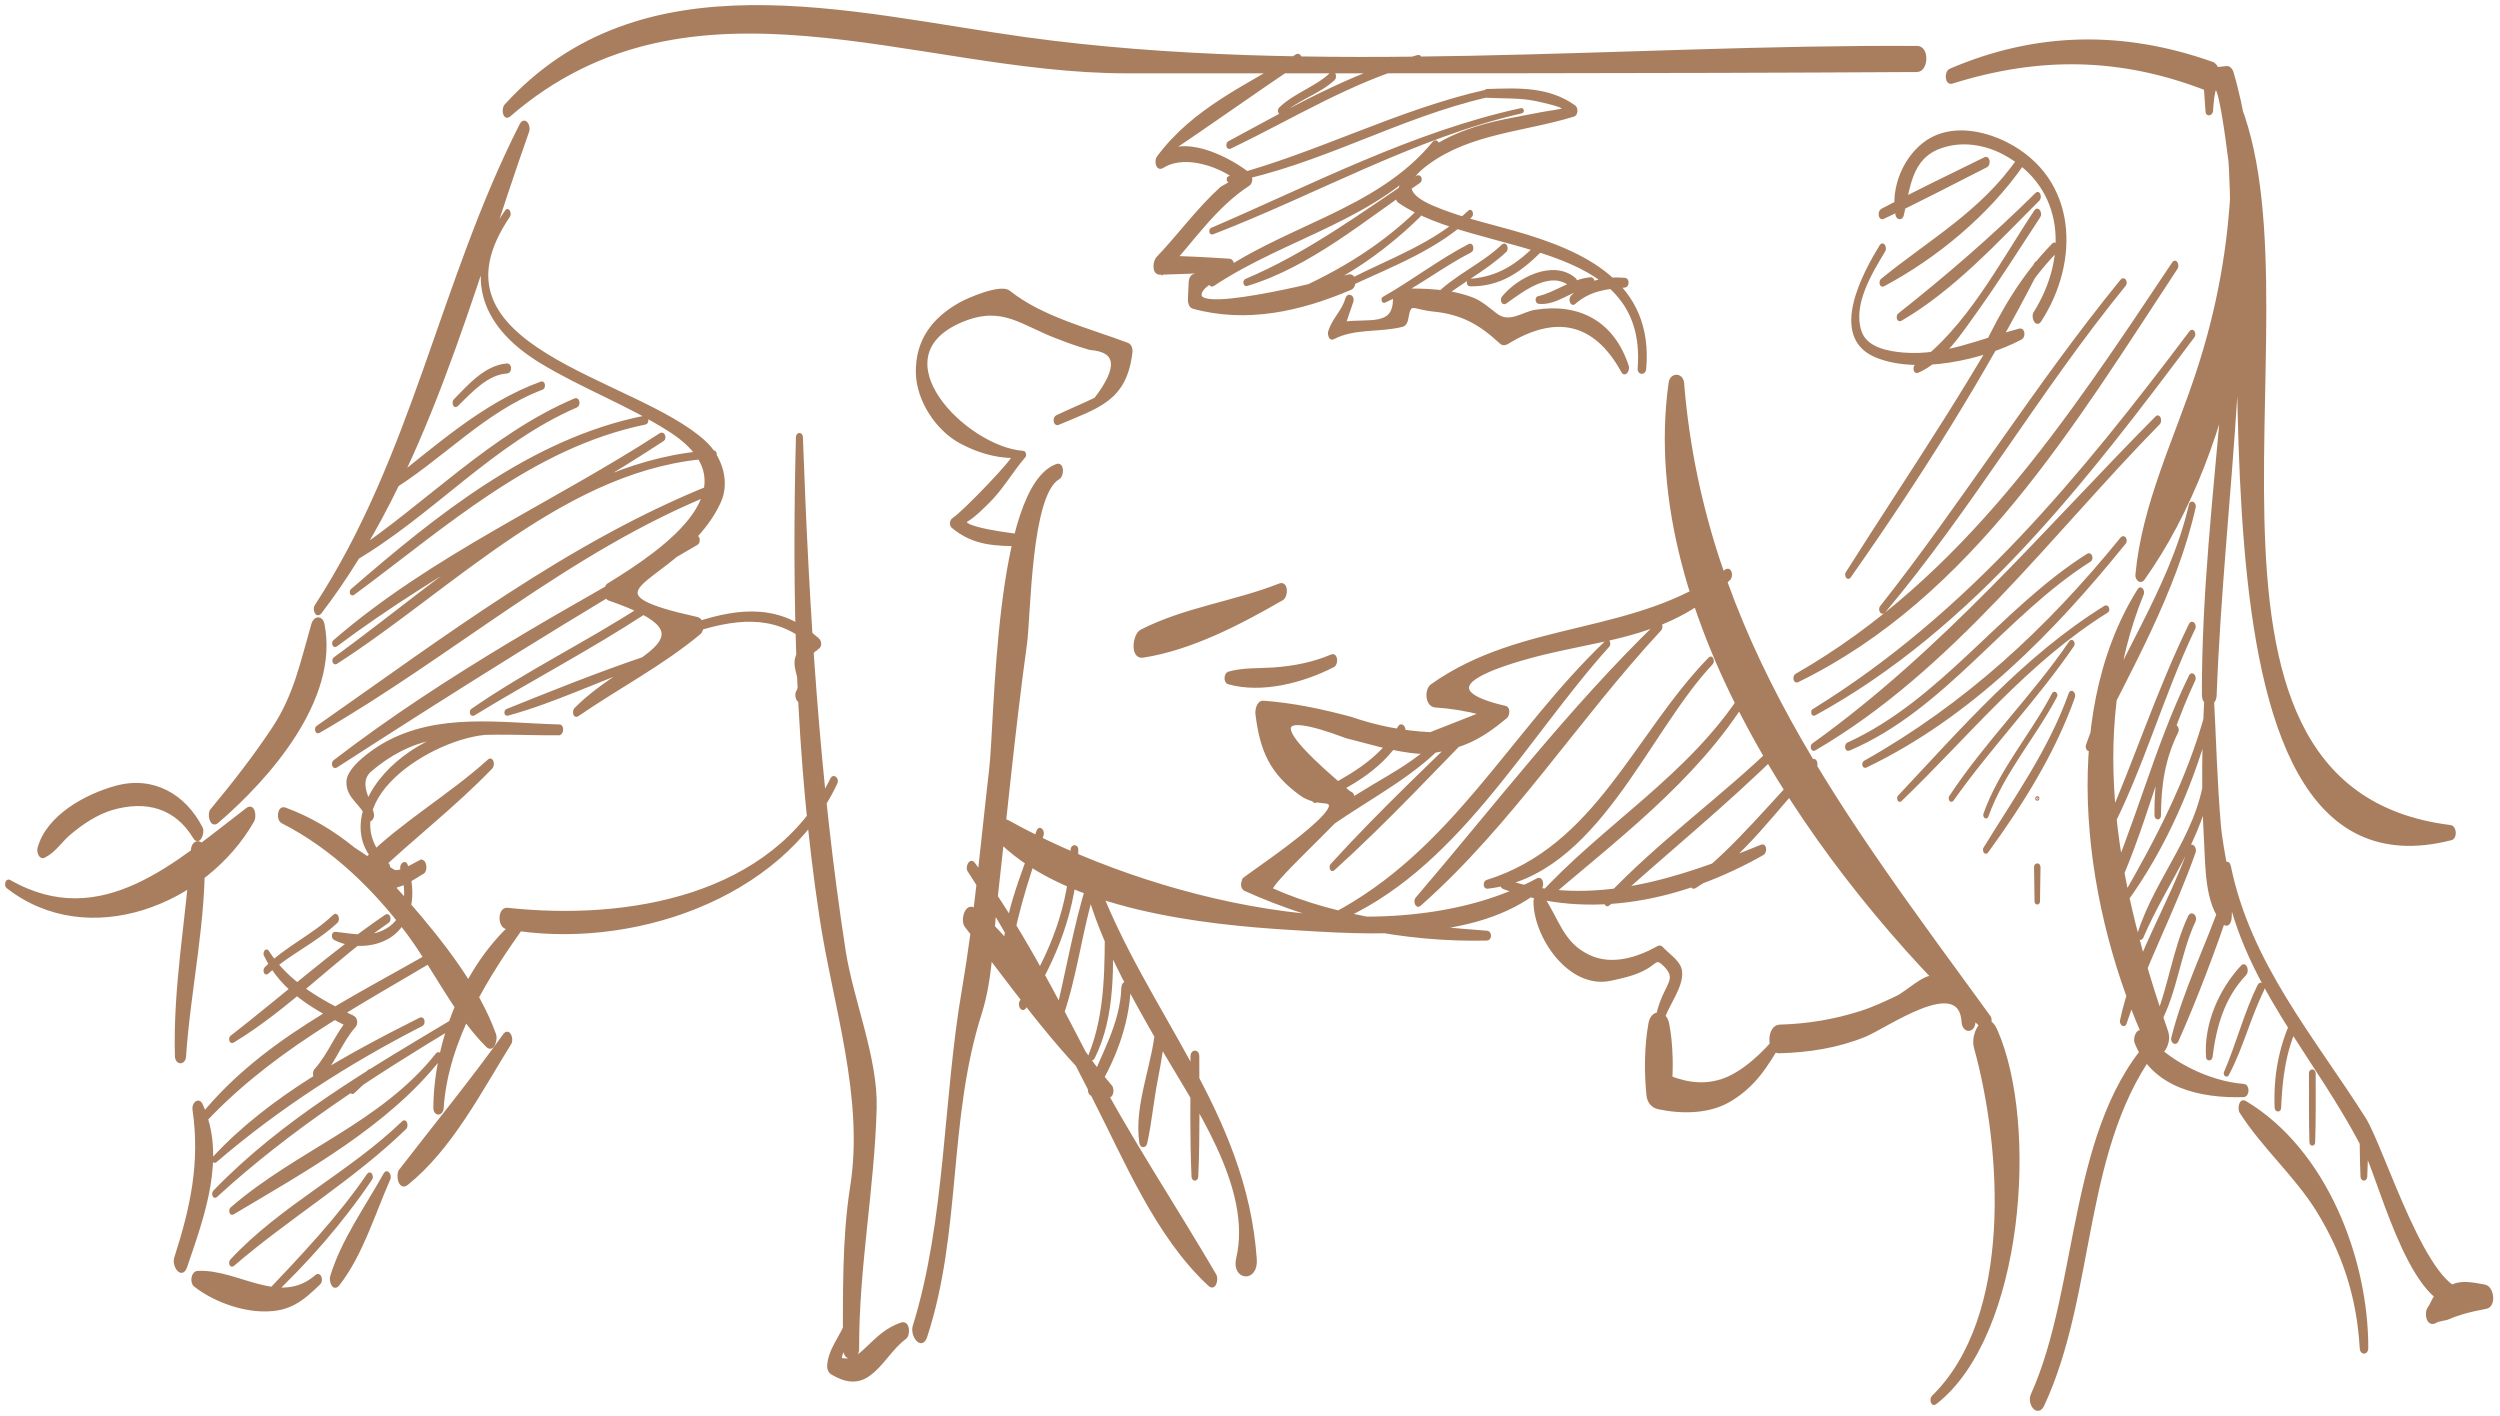 <?xml version="1.0" encoding="UTF-8"?> <svg xmlns="http://www.w3.org/2000/svg" width="369" height="209" viewBox="0 0 369 209" fill="none"> <path d="M75.248 153.958C70.909 160.923 66.532 169.488 60.023 174.702C59.033 175.502 58.653 173.408 59.109 172.799C64.248 166.138 69.577 159.629 74.487 152.778C75.096 151.94 75.591 153.387 75.248 153.958Z" fill="#A97E5E"></path> <path d="M57.396 173.941C55.151 179.004 53.323 185.17 49.898 189.548C49.212 190.461 48.794 188.939 48.984 188.406C50.583 183.115 54.199 178.09 56.863 173.294C57.168 172.762 57.548 173.599 57.396 173.941Z" fill="#A97E5E"></path> <path d="M47.119 189.357C44.53 191.87 42.703 193.354 38.973 193.316C35.547 193.316 31.474 191.794 28.81 189.7C28.277 189.281 28.429 187.873 29.191 187.835C35.09 187.531 41.295 193.126 46.738 188.368C47.233 187.987 47.423 189.053 47.119 189.357Z" fill="#A97E5E"></path> <path d="M25.956 185.703C28.354 178.243 29.8 171.62 28.658 163.74C28.544 163.017 29.267 162.18 29.686 163.093C33.188 170.782 29.914 179.499 27.364 186.997C26.793 188.596 25.613 186.769 25.956 185.703Z" fill="#A97E5E"></path> <path d="M26.069 155.899C25.765 145.774 27.706 135.535 28.429 125.448C28.543 124.04 29.914 124.078 29.952 125.486C30.294 135.611 27.896 145.812 27.211 155.937C27.135 156.965 26.107 156.927 26.069 155.899Z" fill="#A97E5E"></path> <path d="M28.735 123.583C25.956 118.977 21.502 117.873 16.516 119.32C14.232 120.005 12.177 121.375 10.35 122.898C8.979 124.002 8.104 125.562 6.505 126.361C5.896 126.666 5.668 125.562 5.782 125.22C7.038 120.538 12.672 117.455 17.087 116.236C22.568 114.714 27.212 117.416 29.686 122.25C29.991 122.898 29.344 124.611 28.735 123.583Z" fill="#A97E5E"></path> <path d="M1.366 130.091C15.031 137.932 26.184 127.313 36.499 119.471C37.451 118.748 37.603 120.613 37.298 121.108C30.333 133.365 13.014 140.178 1.138 130.891C0.871 130.7 1.023 129.901 1.366 130.091Z" fill="#A97E5E"></path> <path d="M31.246 119.624C34.444 115.78 37.565 111.783 40.344 107.596C43.617 102.686 44.607 97.661 46.206 92.142C46.51 91.114 47.462 91.114 47.652 92.18C49.822 103.143 39.62 114.79 32.008 121.299C31.208 121.984 30.828 120.157 31.246 119.624Z" fill="#A97E5E"></path> <path d="M46.662 89.478C61.127 67.287 65.123 41.67 76.923 18.451C77.456 17.423 78.103 18.641 77.875 19.326C69.424 43.154 62.801 70.065 47.233 90.391C46.738 91.001 46.396 89.897 46.662 89.478Z" fill="#A97E5E"></path> <path d="M74.64 15.633C94.775 -6.558 125.265 2.121 151.377 5.737C194.008 11.599 239.99 6.765 283.002 7.031C284.486 7.031 284.41 10.381 282.926 10.381C244.024 10.609 205.085 10.571 166.183 10.571C135.123 10.571 101.932 -6.215 75.135 17.004C74.449 17.575 74.259 16.09 74.64 15.633Z" fill="#A97E5E"></path> <path d="M287.873 10.381C300.625 4.899 313.414 4.747 326.47 9.353C328.031 9.924 327.46 13.844 325.671 13.121C313.034 8.211 301.006 8.059 288.14 12.093C287.303 12.398 287.226 10.685 287.873 10.381Z" fill="#A97E5E"></path> <path d="M325.785 16.471C325.671 14.834 325.557 13.159 325.442 11.523C325.404 11.028 325.519 10.342 326.128 10.266C326.965 10.19 327.84 10.076 328.678 10C329.02 9.962 329.325 10.38 329.401 10.647C336.176 33.371 330.086 66.106 316.307 85.443C315.888 86.014 315.393 85.329 315.432 84.872C316.383 74.48 321.141 64.888 324.377 55.03C327.46 45.704 329.173 36.302 329.553 26.482C329.515 27.509 327.193 4.443 326.394 16.395C326.356 16.775 325.823 17.004 325.785 16.471Z" fill="#A97E5E"></path> <path d="M316.193 87.613C307.629 108.586 312.615 131.767 319.771 152.283C320.456 154.187 318.439 157.156 317.183 154.453C308.048 134.85 303.708 106.264 315.736 87.08C316.003 86.623 316.307 87.346 316.193 87.613Z" fill="#A97E5E"></path> <path d="M318.82 153.882C306.982 168.765 309.342 190.499 301.501 207.362C300.739 208.998 299.445 207.095 299.978 205.915C307.248 189.814 305.345 165.834 318.287 152.702C318.782 152.169 319.124 153.501 318.82 153.882Z" fill="#A97E5E"></path> <path d="M285.323 206.219C297.427 194.381 295.714 169.488 291.604 154.605C290.995 152.473 293.164 148.895 294.573 152.092C300.701 165.948 298.455 197.122 285.628 207.057C285.209 207.399 285.057 206.486 285.323 206.219Z" fill="#A97E5E"></path> <path d="M292.746 151.674C268.918 129.293 241.702 91.039 246.536 56.514C246.727 55.22 248.211 55.258 248.325 56.553C251.37 94.122 272.23 120.728 293.583 150.114C293.964 150.647 293.507 152.398 292.746 151.674Z" fill="#A97E5E"></path> <path d="M289.777 150.798C289.32 143.68 278.396 151.522 275.198 152.816C271.164 154.453 266.901 155.1 262.599 155.214C260.963 155.252 261.039 151.56 262.675 151.483C266.786 151.369 270.745 150.722 274.666 149.466C276.493 148.895 278.244 148.058 279.956 147.258C281.555 146.497 283.915 144.061 285.514 144.213C289.891 144.594 291.528 146.497 291.338 150.798C291.261 152.321 289.853 152.245 289.777 150.798Z" fill="#A97E5E"></path> <path d="M262.828 153.691C260.696 157.269 258.983 160.162 255.291 162.37C252.208 164.197 248.173 164.197 244.785 163.473C243.872 163.283 243.339 162.522 243.263 161.608C242.92 158.221 242.958 154.376 243.567 151.026C243.948 149.123 245.775 149.314 246.118 151.103C246.727 154.224 246.765 157.878 246.46 161.037C246.079 160.238 245.699 159.439 245.318 158.601C248.249 159.819 250.914 160.505 254.035 159.553C257.156 158.601 260.43 155.48 262.371 153.044C262.79 152.587 263.018 153.386 262.828 153.691Z" fill="#A97E5E"></path> <path d="M244.557 150.798C244.71 149.466 245.014 148.476 245.547 147.22C246.575 144.898 247.526 144.137 245.623 142.31C244.519 141.244 244.367 141.929 243.149 142.691C241.474 143.718 239.609 144.099 237.706 144.518C231.654 145.812 226.553 138.123 226.591 133.023C226.591 132.49 227.162 131.767 227.619 132.414C229.903 135.725 230.474 139.265 234.47 141.168C237.896 142.805 241.779 141.549 244.824 139.836C244.938 139.76 245.166 139.836 245.242 139.95C246.004 140.788 247.526 141.815 247.907 142.881C248.744 145.241 245.623 148.705 245.28 150.989C245.128 151.56 244.481 151.331 244.557 150.798Z" fill="#A97E5E"></path> <path d="M227.314 131.119C217.798 138.884 202.002 137.704 190.621 137.019C177.336 136.22 157.924 134.012 147.837 124.344C147.075 123.621 147.342 120.537 148.75 121.298C169.343 132.756 204.628 141.929 226.972 129.863C227.581 129.558 227.657 130.814 227.314 131.119Z" fill="#A97E5E"></path> <path d="M156.21 70.522C151.909 72.958 151.909 90.848 151.338 94.997C149.587 107.71 148.369 120.538 146.922 133.289C146.351 138.542 146.275 144.442 144.677 149.504C139.652 165.225 141.708 181.706 136.607 197.275C135.998 199.14 134.552 197.008 134.97 195.752C139.842 179.993 139.424 162.294 142.241 146.002C144.068 135.345 144.981 124.458 146.237 113.686C147.113 106.378 146.999 72.044 155.982 68.732C156.819 68.39 156.819 70.179 156.21 70.522Z" fill="#A97E5E"></path> <path d="M118.26 64.546C119.174 89.934 120.697 115.323 124.579 140.407C125.721 147.677 129.337 156.204 129.147 163.512C128.842 175.312 126.52 186.998 126.558 199.026C126.558 200.815 124.655 200.777 124.655 198.988C124.693 191.108 124.503 183.039 125.721 175.236C127.853 161.99 123.133 148.248 121.191 135.269C117.651 111.897 117.119 88.107 117.728 64.508C117.766 64.013 118.26 64.051 118.26 64.546Z" fill="#A97E5E"></path> <path d="M125.95 193.963C125.912 196.704 123.894 198.911 123.856 201.576C123.666 201.195 123.476 200.815 123.324 200.434C125.569 201.233 126.483 200.472 128.043 198.988C129.642 197.465 130.936 196.171 133.068 195.448C134.058 195.105 134.134 197.008 133.563 197.427C131.507 198.949 130.289 201.348 128.272 202.832C126.483 204.164 124.656 203.745 122.867 202.68C122.334 202.375 122.296 201.766 122.372 201.195C122.753 198.455 125.036 196.513 125.341 193.773C125.379 193.278 125.95 193.506 125.95 193.963Z" fill="#A97E5E"></path> <path d="M328.983 13.654C333.322 43.382 328.031 72.844 326.927 102.648C326.851 104.209 325.291 104.17 325.253 102.61C325.138 72.882 332.18 43.725 328.26 13.959C328.183 13.35 328.869 12.931 328.983 13.654Z" fill="#A97E5E"></path> <path d="M326.509 102.609C326.851 108.966 327.004 115.323 327.537 121.641C327.917 126.171 329.478 131.081 329.135 135.611C329.097 135.953 328.793 136.714 328.336 136.258C325.595 133.441 325.786 127.617 325.557 123.963C325.138 116.845 325.253 109.727 325.633 102.571C325.709 101.772 326.471 101.81 326.509 102.609Z" fill="#A97E5E"></path> <path d="M329.021 127.846C331.952 142.234 341.316 153.083 348.967 165.149C351.707 169.488 358.292 191.527 364.192 190.537C364.954 190.423 364.877 192.06 364.306 192.288C356.656 195.562 351.555 174.741 349.309 170.249C342.001 155.633 330.734 144.937 328.26 128.151C328.146 127.504 328.831 127.047 329.021 127.846Z" fill="#A97E5E"></path> <path d="M348.547 199.025C348.129 191.565 346.035 185.018 342.153 178.699C338.879 173.408 334.083 169.297 330.772 164.083C330.543 163.74 330.657 162.331 331.342 162.712C343.218 169.792 349.347 185.855 349.309 199.025C349.271 199.748 348.585 199.71 348.547 199.025Z" fill="#A97E5E"></path> <path d="M331.153 161.685C324.834 161.875 317.868 160.352 315.318 153.882C315.014 153.158 315.699 151.598 316.46 152.587C319.657 156.775 326.014 159.858 331.191 160.238C331.8 160.315 331.762 161.647 331.153 161.685Z" fill="#A97E5E"></path> <path d="M366.932 192.935C365.753 193.164 364.611 193.392 363.469 193.735C362.783 193.963 362.098 194.154 361.451 194.458C360.88 194.725 359.967 194.724 359.472 195.029C358.368 195.714 358.026 193.773 358.558 193.088C359.015 192.479 359.32 191.337 359.967 190.918C360.728 190.423 361.451 190.005 362.327 189.7C363.659 189.205 365.41 189.624 366.742 189.852C367.884 190.081 368.189 192.707 366.932 192.935Z" fill="#A97E5E"></path> <path d="M329.287 12.855C344.208 42.583 316.079 116.35 361.641 122.022C362.364 122.098 362.441 123.621 361.755 123.773C318.895 134.735 335.225 33.904 327.84 14.453C327.536 13.578 328.564 11.484 329.287 12.855Z" fill="#A97E5E"></path> <path d="M323.844 74.823C321.028 87.384 314.214 98.956 308.581 110.451C308.352 110.946 308.01 110.375 308.124 110.032C312.387 97.776 320.342 87.384 323.311 74.595C323.388 73.986 323.92 74.366 323.844 74.823Z" fill="#A97E5E"></path> <path d="M323.806 92.675C319.048 102.609 316.193 113.343 311.093 123.088C310.864 123.506 310.522 123.012 310.674 122.707C315.128 112.658 318.477 102.115 323.311 92.218C323.54 91.685 323.958 92.294 323.806 92.675Z" fill="#A97E5E"></path> <path d="M321.294 107.938C319.277 112.049 318.744 115.855 318.706 120.385C318.706 120.804 318.287 120.804 318.249 120.385C318.211 115.665 318.706 111.745 320.723 107.443C321.027 106.873 321.484 107.52 321.294 107.938Z" fill="#A97E5E"></path> <path d="M222.137 130.054C235.117 134.279 247.906 129.826 260.011 124.915C260.544 124.687 260.544 125.791 260.163 125.981C248.515 132.566 234.774 135.764 221.909 130.968C221.566 130.854 221.68 129.902 222.137 130.054Z" fill="#A97E5E"></path> <path d="M241.968 54.383C243.491 34.704 218.064 37.673 206.531 29.717C206.188 29.489 206.264 28.88 206.379 28.575C208.129 23.551 211.784 21.153 216.618 19.364C220.082 18.07 223.85 17.537 227.466 16.814C229.902 16.319 234.089 16.281 226.781 14.682C224.459 14.187 221.871 14.302 219.473 14.187C219.092 14.187 219.13 13.388 219.473 13.388C224.078 13.236 228.532 13.007 232.376 15.786C232.681 16.014 232.643 16.852 232.262 16.966C224.992 19.212 216.998 19.44 210.68 24.084C205.465 27.89 209.043 29.717 212.849 31.164C216.237 32.458 219.853 33.295 223.355 34.285C233.975 37.292 243.833 41.936 242.73 54.459C242.692 55.106 241.892 55.106 241.968 54.383Z" fill="#A97E5E"></path> <path d="M191.762 9.125C185.139 13.502 178.211 18.526 172.083 22.561C175.471 20.354 181.713 23.627 184.302 25.721C184.682 26.025 184.682 26.939 184.263 27.205C179.163 30.517 175.813 35.77 171.664 40.185C171.55 39.424 171.436 38.7 171.322 37.939C174.709 38.053 178.097 38.206 181.447 38.434C182.018 38.472 181.98 39.462 181.637 39.728C180.191 40.908 177.031 42.088 177.107 43.573C177.26 46.428 197.091 41.251 199.07 40.756C199.984 40.528 200.06 42.24 199.337 42.545C191.914 45.704 184.035 47.493 176.118 45.324C175.699 45.209 175.547 44.524 175.585 44.182C175.623 43.344 175.661 42.507 175.699 41.631C175.737 41.213 175.889 40.718 176.384 40.642C177.869 40.071 179.315 39.5 180.8 38.929C180.495 39.919 179.81 40.261 178.782 39.995C176.27 40.147 173.758 40.223 171.246 40.299C170.18 40.337 170.446 38.548 170.903 38.091C174.1 34.742 176.803 30.974 180.229 27.852C180.685 27.433 183.16 26.634 181.485 25.607C178.782 23.97 174.405 22.752 171.55 24.579C170.827 25.035 170.637 23.741 170.941 23.285C176.27 16.09 184.035 12.817 191.458 8.211C191.876 8.021 192.067 8.934 191.762 9.125Z" fill="#A97E5E"></path> <path d="M199.527 44.41C199.375 44.981 198.347 47.721 198.461 47.721C201.925 47.227 205.807 48.444 205.845 44.257C205.845 43.686 206.15 42.811 206.873 42.811C210.489 42.849 213.877 42.849 217.303 44.143C218.445 44.562 219.853 45.742 220.767 46.465C222.784 48.026 224.763 46.275 226.628 45.97C233.213 44.943 238.124 47.759 240.179 54.116C240.293 54.497 239.875 55.448 239.532 54.801C235.421 47.303 229.559 46.199 222.479 50.538C222.175 50.728 221.832 50.804 221.528 50.5C218.483 47.683 215.78 46.161 211.631 45.742C208.396 45.437 208.091 44.181 207.596 47.112C207.558 47.417 207.33 47.912 206.987 47.988C203.6 48.863 199.907 48.178 196.748 49.853C196.368 50.081 196.215 49.32 196.253 49.092C196.824 47.074 198.271 46.084 198.842 44.029C199.07 43.458 199.679 43.839 199.527 44.41Z" fill="#A97E5E"></path> <path d="M155.982 61.539C157.885 60.625 159.827 59.826 161.73 58.912C165.308 54.23 165.041 51.718 160.93 51.413C159.332 50.957 157.771 50.424 156.249 49.815C150.882 47.836 148.065 44.829 142.127 47.227C128.957 52.556 142.508 66.182 150.996 66.791C151.224 66.791 151.262 67.21 151.148 67.324C149.283 69.494 147.836 72.082 145.819 74.062C144.867 74.975 143.878 76.041 142.736 76.726C140.68 77.944 150.349 79.124 151.034 79.124C151.605 79.124 151.567 80.38 150.996 80.38C146.961 80.342 143.802 80.342 140.642 77.716C140.338 77.449 140.452 76.84 140.757 76.65C142.089 75.889 150.273 67.362 149.549 67.362C146.809 67.324 144.297 66.525 141.898 65.269C138.359 63.404 135.504 59.064 135.428 55.03C135.352 50.31 137.75 47.112 141.746 44.867C142.812 44.258 147.684 42.126 148.902 43.116C153.774 46.998 160.664 48.673 166.412 50.843C166.792 50.995 166.945 51.528 166.907 51.908C166.107 58.988 162.149 59.94 156.134 62.49C155.716 62.642 155.64 61.729 155.982 61.539Z" fill="#A97E5E"></path> <path d="M75.058 31.848C61.622 51.642 93.672 55.791 103.987 65.307C106.309 67.438 107.527 71.092 106.157 74.061C105.129 76.307 103.72 78.058 102.046 79.847C95.841 86.432 86.858 87.764 102.845 91.304C103.72 91.495 103.797 92.941 103.188 93.436C97.592 98.08 91.197 101.391 85.221 105.502C84.803 105.807 84.727 104.969 84.955 104.703C92.834 96.709 106.804 94.235 89.941 88.412C89.256 88.183 89.256 86.66 89.827 86.318C98.353 81.103 111.79 71.778 98.924 63.518C92.872 59.635 86.021 57.123 79.892 53.393C70.643 47.759 68.511 40.07 74.792 31.163C74.982 30.859 75.249 31.582 75.058 31.848Z" fill="#A97E5E"></path> <path d="M82.481 108.281C76.352 108.319 70.224 107.786 64.172 108.928C60.594 109.575 57.434 111.288 54.656 113.648C52.448 115.551 54.656 118.254 54.96 120.271C55.036 120.728 54.428 121.413 54.237 120.728C53.628 118.52 51.306 117.835 51.382 115.361C51.42 113.344 55.303 110.679 56.749 109.88C64.667 105.388 73.84 106.949 82.519 107.177C83.013 107.101 82.975 108.281 82.481 108.281Z" fill="#A97E5E"></path> <path d="M123.361 115.551C115.291 132.718 92.681 140.102 74.829 136.905C73.649 136.715 73.725 134.088 74.906 134.241C92.567 136.144 114.149 132.566 122.79 115.018C123.094 114.409 123.589 115.133 123.361 115.551Z" fill="#A97E5E"></path> <path d="M77.647 135.992C71.861 143.947 65.885 153.501 65.238 163.55C65.162 164.502 64.21 164.502 64.21 163.512C64.286 153.349 69.044 141.511 77.266 135.154C77.685 134.812 77.837 135.687 77.647 135.992Z" fill="#A97E5E"></path> <path d="M143.687 127.503C150.387 136.677 155.563 146.726 160.778 156.813C166.45 167.737 173.149 177.71 179.315 188.254C179.582 188.71 179.315 190.309 178.554 189.624C170.789 182.468 166.183 171.201 161.425 161.913C155.601 150.57 149.93 139.151 143.002 128.417C142.774 127.998 143.231 126.856 143.687 127.503Z" fill="#A97E5E"></path> <path d="M161.73 130.016C169.19 149.809 183.731 164.159 185.253 185.855C185.481 189.129 182.018 188.71 182.703 185.779C185.215 175.159 176.194 162.674 171.208 153.958C166.982 146.535 162.795 139.303 160.512 131.005C160.283 130.168 161.235 128.683 161.73 130.016Z" fill="#A97E5E"></path> <path d="M42.056 119.434C49.593 122.213 55.074 127.352 60.251 133.366C65.123 138.999 70.49 145.736 73.002 152.778C73.193 153.311 72.774 155.176 71.937 154.339C67.217 149.619 64.171 142.92 60.175 137.591C55.264 131.044 49.06 125.03 41.714 121.299C40.991 120.957 41.181 119.092 42.056 119.434Z" fill="#A97E5E"></path> <path d="M255.215 85.404C249.733 90.695 244.024 92.903 236.563 94.502C232.491 95.377 228.532 96.1 224.497 97.28C216.884 99.526 212.393 102.153 222.175 104.436C222.708 104.551 222.556 105.578 222.251 105.807C218.445 108.966 215.971 110.184 211.099 110.984C209.157 111.288 204.704 110.298 202.915 109.804C201.545 109.461 200.174 109.08 198.804 108.738C187.309 104.436 187.423 107.215 199.185 117.036C199.756 117.112 199.794 117.987 199.527 118.368C197.814 120.88 186.7 130.853 187.689 131.31C197.51 135.725 208.891 136.829 219.511 137.628C219.929 137.666 219.929 138.58 219.473 138.58C207.178 138.846 195.036 136.334 183.807 131.271C183.236 131.005 183.35 129.977 183.845 129.711C181.142 131.195 200.593 118.711 195.568 118.33C194.388 118.254 193.056 117.949 192.067 117.226C187.651 114.028 186.243 110.831 185.558 105.464C185.482 104.893 185.672 103.599 186.509 103.675C191.001 104.018 195.036 104.893 199.337 106.035C203.181 107.368 207.102 108.129 211.137 108.319C213.687 107.329 216.237 106.302 218.788 105.312C216.504 104.703 214.182 104.322 211.822 104.17C210.604 104.056 210.49 101.81 211.365 101.201C224.802 91.647 241.55 94.083 254.796 84.263C255.405 83.882 255.557 85.062 255.215 85.404Z" fill="#A97E5E"></path> <path d="M300.929 39.385C292.822 55.296 283.192 70.522 272.952 85.1C272.724 85.443 272.496 84.834 272.648 84.605C282.202 69.494 292.327 54.915 300.473 38.967C300.739 38.472 301.12 39.043 300.929 39.385Z" fill="#A97E5E"></path> <path d="M313.567 42.012C300.929 57.504 290.919 74.937 278.053 90.239C277.748 90.619 277.482 89.934 277.672 89.668C290.043 73.985 300.549 56.933 313.186 41.441C313.529 41.022 313.795 41.745 313.567 42.012Z" fill="#A97E5E"></path> <path d="M321.218 39.499C306.069 62.49 290.919 87.993 265.264 100.478C264.922 100.63 264.845 99.831 265.15 99.679C290.082 85.367 305.231 62.224 320.837 38.852C321.104 38.396 321.408 39.195 321.218 39.499Z" fill="#A97E5E"></path> <path d="M323.73 49.586C307.972 70.597 291.262 92.56 267.776 105.388C267.586 105.502 267.51 105.007 267.662 104.893C290.615 90.771 307.363 70.293 323.388 49.015C323.654 48.672 323.883 49.32 323.73 49.586Z" fill="#A97E5E"></path> <path d="M318.63 62.414C302.414 78.934 288.102 98.727 267.776 110.565C267.51 110.717 267.434 110.07 267.624 109.956C286.961 96.101 301.729 78.401 318.325 61.653C318.668 61.272 318.858 62.148 318.63 62.414Z" fill="#A97E5E"></path> <path d="M308.466 82.665C295.715 90.734 286.922 104.589 272.876 110.565C272.534 110.718 272.496 109.956 272.762 109.842C286.693 103.486 295.448 90.011 308.2 81.941C308.58 81.713 308.732 82.474 308.466 82.665Z" fill="#A97E5E"></path> <path d="M313.567 80.076C302.985 93.169 290.766 105.693 275.35 113.077C275.084 113.191 275.046 112.62 275.274 112.506C290.271 104.056 302.376 92.827 313.186 79.504C313.529 79.086 313.795 79.809 313.567 80.076Z" fill="#A97E5E"></path> <path d="M310.979 90.2C299.027 97.661 290.538 108.395 280.49 118.063C280.299 118.254 280.185 117.759 280.337 117.606C289.815 107.519 298.913 96.976 310.75 89.629C311.055 89.439 311.207 90.086 310.979 90.2Z" fill="#A97E5E"></path> <path d="M305.916 95.225C300.473 103.181 293.697 110.146 288.14 118.025C287.95 118.292 287.797 117.835 287.912 117.645C293.24 109.575 300.206 102.762 305.649 94.769C305.84 94.502 306.068 94.997 305.916 95.225Z" fill="#A97E5E"></path> <path d="M303.404 102.724C300.206 108.814 295.601 113.877 293.241 120.462C293.126 120.728 292.936 120.424 292.974 120.233C295.296 113.648 299.902 108.586 303.099 102.458C303.251 102.153 303.518 102.534 303.404 102.724Z" fill="#A97E5E"></path> <path d="M306.03 102.838C303.137 111.021 298.341 118.672 293.24 125.676C293.012 125.98 292.86 125.448 292.974 125.257C297.541 117.797 302.604 110.755 305.573 102.419C305.725 101.886 306.144 102.457 306.03 102.838Z" fill="#A97E5E"></path> <path d="M300.701 117.95C300.625 117.95 300.625 117.759 300.701 117.759C300.816 117.721 300.778 117.95 300.701 117.95Z" fill="#A97E5E"></path> <path d="M300.93 127.998C300.892 129.672 300.892 131.385 300.854 133.06C300.854 133.327 300.549 133.327 300.549 133.06C300.511 131.385 300.511 129.672 300.473 127.998C300.473 127.579 300.93 127.579 300.93 127.998Z" fill="#A97E5E"></path> <path d="M323.806 100.287C318.782 111.022 316.536 122.783 311.245 133.403C310.864 134.202 310.255 133.289 310.484 132.718C315.394 121.984 318.135 110.451 323.311 99.831C323.54 99.298 323.958 99.907 323.806 100.287Z" fill="#A97E5E"></path> <path d="M326.356 105.274C323.768 115.171 319.619 124.991 313.528 133.289C313.3 133.594 313.148 133.061 313.262 132.871C318.439 123.926 323.082 115.057 325.785 105.046C325.975 104.475 326.47 104.817 326.356 105.274Z" fill="#A97E5E"></path> <path d="M326.394 112.773C326.014 122.479 319.771 129.749 316.117 138.314C315.927 138.771 315.622 138.238 315.699 137.933C318.477 129.102 325.367 122.479 325.747 112.735C325.785 112.164 326.433 112.164 326.394 112.773Z" fill="#A97E5E"></path> <path d="M323.844 125.714C320.837 134.317 316.498 142.31 313.643 151.026C313.491 151.483 313.11 151.027 313.149 150.684C315.052 141.663 320.228 133.784 323.274 125.143C323.502 124.534 323.997 125.257 323.844 125.714Z" fill="#A97E5E"></path> <path d="M323.844 135.878C321.56 140.75 321.179 146.231 318.629 150.989C318.439 151.37 318.134 150.913 318.249 150.646C320.304 145.66 320.913 140.217 323.197 135.307C323.539 134.659 324.072 135.421 323.844 135.878Z" fill="#A97E5E"></path> <path d="M329.059 133.479C326.737 140.254 324.187 147.106 321.294 153.615C321.066 154.148 320.609 153.615 320.723 153.234C322.474 146.192 325.862 139.531 328.222 132.68C328.526 131.69 329.288 132.794 329.059 133.479Z" fill="#A97E5E"></path> <path d="M331.342 143.756C328.107 147.144 326.889 151.445 326.318 156.013C326.28 156.355 325.861 156.355 325.861 156.013C325.518 151.217 327.726 146.154 330.962 142.69C331.418 142.195 331.723 143.375 331.342 143.756Z" fill="#A97E5E"></path> <path d="M333.969 146.002C331.952 150.113 330.886 154.529 328.755 158.563C328.602 158.83 328.412 158.525 328.488 158.335C330.315 154.11 331.419 149.656 333.436 145.507C333.703 144.937 334.16 145.584 333.969 146.002Z" fill="#A97E5E"></path> <path d="M339.031 151.064C337.128 155.061 336.633 159.134 336.443 163.511C336.443 163.93 336.024 163.892 335.986 163.511C335.796 159.02 336.557 154.642 338.46 150.569C338.765 149.999 339.222 150.684 339.031 151.064Z" fill="#A97E5E"></path> <path d="M341.544 158.449C341.544 161.837 341.582 165.224 341.468 168.612C341.468 168.917 341.125 168.917 341.125 168.612C341.011 165.224 341.087 161.837 341.049 158.449C341.049 157.954 341.544 157.992 341.544 158.449Z" fill="#A97E5E"></path> <path d="M349.309 166.062C349.271 168.612 349.271 171.124 349.157 173.675C349.119 174.131 348.7 174.131 348.662 173.675C348.548 171.124 348.548 168.612 348.509 166.062C348.509 165.3 349.309 165.339 349.309 166.062Z" fill="#A97E5E"></path> <path d="M148.75 123.354C145.895 126.552 146.466 131.614 146.199 135.611C146.161 135.991 145.705 136.182 145.666 135.725C145.4 131.348 145.134 125.866 148.255 122.365C148.674 121.908 149.054 123.012 148.75 123.354Z" fill="#A97E5E"></path> <path d="M153.812 123.164C151.529 129.901 149.397 136.105 148.674 143.223C148.636 143.642 148.255 143.642 148.217 143.223C147.836 136.067 150.958 129.292 153.242 122.669C153.47 122.06 153.927 122.745 153.812 123.164Z" fill="#A97E5E"></path> <path d="M158.913 125.447C158.761 133.936 155.792 141.587 151.224 148.666C150.844 149.237 150.463 148.248 150.729 147.867C155.183 141.016 158.076 133.669 158.266 125.409C158.304 124.838 158.951 124.877 158.913 125.447Z" fill="#A97E5E"></path> <path d="M161.501 130.853C159.369 137.476 158.76 144.518 156.286 151.027C156.096 151.484 155.715 151.027 155.791 150.684C157.542 143.871 158.608 136.867 160.74 130.168C161.044 129.331 161.691 130.282 161.501 130.853Z" fill="#A97E5E"></path> <path d="M164.014 135.611C164.052 142.424 164.471 149.847 161.349 156.089C161.121 156.546 160.816 156.013 160.931 155.709C163.481 149.39 163.291 142.272 163.329 135.611C163.329 134.964 164.014 134.964 164.014 135.611Z" fill="#A97E5E"></path> <path d="M166.64 145.774C166.449 151.179 164.28 156.85 161.349 161.342C161.044 161.837 160.74 161.038 160.854 160.733C162.719 155.671 165.574 151.331 165.764 145.736C165.802 144.898 166.678 144.936 166.64 145.774Z" fill="#A97E5E"></path> <path d="M171.779 150.837C171.703 153.73 171.17 156.546 170.637 159.363C170.028 162.446 169.761 165.644 169.076 168.727C168.962 169.184 168.505 169.184 168.429 168.727C167.516 162.941 170.637 156.661 170.827 150.837C170.827 149.885 171.817 149.923 171.779 150.837Z" fill="#A97E5E"></path> <path d="M176.765 155.899C176.765 161.799 176.88 167.737 176.613 173.675C176.575 174.131 176.156 174.131 176.118 173.675C175.852 167.775 175.966 161.837 175.966 155.899C175.966 155.099 176.803 155.137 176.765 155.899Z" fill="#A97E5E"></path> <path d="M163.405 161.609C155.563 154.338 149.169 145.051 142.622 136.677C141.975 135.877 142.66 133.289 143.878 134.317C152.252 141.168 156.858 152.245 163.899 160.352C164.318 160.771 164.052 162.18 163.405 161.609Z" fill="#A97E5E"></path> <path d="M239.799 42.202C236.983 42.392 234.546 42.734 232.339 44.676C231.958 45.018 231.768 44.105 232.034 43.838C234.318 41.593 236.716 41.022 239.799 41.25C240.256 41.25 240.218 42.163 239.799 42.202Z" fill="#A97E5E"></path> <path d="M234.736 42.278C232.034 42.431 229.864 44.867 227.123 44.6C226.857 44.562 226.819 43.991 227.085 43.953C229.75 43.344 231.996 41.403 234.774 41.174C235.231 41.098 235.231 42.24 234.736 42.278Z" fill="#A97E5E"></path> <path d="M231.996 42.163C228.913 39.461 224.764 42.772 222.175 44.599C221.833 44.866 221.68 44.181 221.871 43.952C224.078 41.212 229.255 38.509 232.414 41.25C232.719 41.516 232.453 42.582 231.996 42.163Z" fill="#A97E5E"></path> <path d="M227.276 37.025C224.307 39.956 221.338 42.088 216.961 42.011C216.694 42.011 216.694 41.44 216.961 41.402C221.224 41.098 224.041 39.157 226.972 36.226C227.314 35.921 227.505 36.759 227.276 37.025Z" fill="#A97E5E"></path> <path d="M222.175 36.987C219.092 39.88 215.209 41.745 211.974 44.485C211.708 44.714 211.631 44.143 211.784 43.952C214.715 40.831 218.826 39.194 221.909 36.225C222.213 35.997 222.404 36.758 222.175 36.987Z" fill="#A97E5E"></path> <path d="M217.037 37.025C212.659 39.271 208.815 42.392 204.323 44.447C204.133 44.523 204.095 44.105 204.247 44.029C208.549 41.593 212.507 38.51 216.923 36.226C217.227 36.073 217.341 36.873 217.037 37.025Z" fill="#A97E5E"></path> <path d="M217.075 31.849C212.012 36.645 205.465 39.081 199.261 41.974C199.033 42.088 198.994 41.555 199.185 41.479C205.313 38.319 211.784 36.15 216.885 31.278C217.113 31.011 217.265 31.658 217.075 31.849Z" fill="#A97E5E"></path> <path d="M209.462 31.811C203.829 37.33 196.749 42.24 189.098 44.448C188.87 44.524 188.87 44.105 189.022 44.029C196.559 40.908 203.372 36.987 209.272 31.278C209.5 31.087 209.614 31.659 209.462 31.811Z" fill="#A97E5E"></path> <path d="M209.462 26.786C201.545 32.115 193.323 39.195 183.997 41.974C183.731 42.05 183.693 41.479 183.921 41.403C193.094 37.52 201.012 31.658 209.233 26.139C209.576 25.949 209.728 26.634 209.462 26.786Z" fill="#A97E5E"></path> <path d="M212.088 21.724C203.676 32.153 189.783 34.818 179.011 42.012C178.668 42.24 178.554 41.555 178.782 41.365C189.136 33.562 203.219 31.392 211.669 21.077C212.05 20.658 212.317 21.419 212.088 21.724Z" fill="#A97E5E"></path> <path d="M224.612 16.471C208.625 20.163 194.161 28.499 178.935 34.361C178.707 34.437 178.669 33.942 178.859 33.866C193.742 27.471 208.625 19.668 224.536 16.204C224.688 16.166 224.726 16.433 224.612 16.471Z" fill="#A97E5E"></path> <path d="M219.549 14.111C206.455 17.08 194.693 24.16 181.485 26.672C181.256 26.71 181.256 26.292 181.409 26.254C194.388 22.866 206.34 16.395 219.473 13.464C219.777 13.388 219.815 14.073 219.549 14.111Z" fill="#A97E5E"></path> <path d="M209.423 9.087C199.413 11.827 190.772 17.308 181.523 21.724C181.218 21.876 181.18 21.191 181.408 21.077C190.43 16.243 199.337 11.028 209.309 8.363C209.652 8.249 209.728 9.01 209.423 9.087Z" fill="#A97E5E"></path> <path d="M196.825 11.636C194.541 13.73 191.458 14.529 189.174 16.623C188.907 16.851 188.755 16.242 188.984 16.052C191.229 13.882 194.313 13.045 196.558 10.875C196.863 10.533 197.091 11.408 196.825 11.636Z" fill="#A97E5E"></path> <path d="M95.232 97.89C88.418 100.25 81.871 103.485 74.906 105.388C74.639 105.464 74.639 104.97 74.829 104.893C81.529 102.191 88.266 99.488 95.118 97.166C95.46 97.052 95.498 97.775 95.232 97.89Z" fill="#A97E5E"></path> <path d="M95.308 90.277C87.048 95.683 78.293 100.25 69.881 105.389C69.615 105.579 69.5 105.008 69.691 104.856C77.798 99.222 86.743 94.921 95.041 89.516C95.422 89.326 95.574 90.087 95.308 90.277Z" fill="#A97E5E"></path> <path d="M102.844 80.19C84.726 90.658 67.179 101.734 49.593 113.077C49.25 113.306 49.136 112.621 49.365 112.43C65.922 99.679 84.574 89.592 102.692 79.315C103.073 79.124 103.149 80 102.844 80.19Z" fill="#A97E5E"></path> <path d="M105.395 72.577C83.927 81.179 66.837 96.557 47.005 107.976C46.739 108.128 46.663 107.481 46.853 107.367C65.39 94.425 84.118 80.113 105.243 71.701C105.662 71.549 105.738 72.463 105.395 72.577Z" fill="#A97E5E"></path> <path d="M105.319 67.4C83.812 68.58 66.798 86.737 49.593 97.775C49.327 97.966 49.212 97.395 49.403 97.242C65.656 85.481 84.231 67.743 105.319 66.715C105.623 66.753 105.623 67.4 105.319 67.4Z" fill="#A97E5E"></path> <path d="M97.82 64.888C81.872 75.317 64.857 83.768 49.555 95.225C49.289 95.415 49.175 94.844 49.365 94.692C63.829 82.169 81.605 74.48 97.554 64.127C97.935 63.937 98.125 64.698 97.82 64.888Z" fill="#A97E5E"></path> <path d="M95.231 62.414C78.407 65.878 65.542 77.716 52.105 87.612C51.877 87.765 51.8 87.308 51.953 87.156C64.438 76.346 78.521 64.926 95.117 61.615C95.498 61.539 95.574 62.338 95.231 62.414Z" fill="#A97E5E"></path> <path d="M85.069 59.902C72.584 65.307 63.715 75.927 52.068 82.702C51.763 82.892 51.649 82.093 51.877 81.941C63.03 74.518 72.47 64.317 84.917 59.026C85.335 58.874 85.412 59.749 85.069 59.902Z" fill="#A97E5E"></path> <path d="M80.007 57.275C71.29 60.587 65.047 67.781 57.168 72.501C56.864 72.653 56.788 71.968 57.016 71.816C64.134 66.296 71.328 59.635 79.93 56.552C80.235 56.438 80.273 57.199 80.007 57.275Z" fill="#A97E5E"></path> <path d="M74.867 54.878C71.822 55.03 69.424 57.809 67.369 59.788C67.102 60.054 66.95 59.369 67.14 59.141C69.272 56.971 71.67 54.155 74.867 53.888C75.286 53.888 75.286 54.84 74.867 54.878Z" fill="#A97E5E"></path> <path d="M72.317 108.167C63.753 108.51 47.918 118.559 57.244 127.656C57.396 127.808 57.32 128.532 57.054 128.341C52.524 125.296 52.638 120.462 55.455 116.237C58.957 110.946 66.113 107.33 72.355 107.178C72.774 107.178 72.736 108.167 72.317 108.167Z" fill="#A97E5E"></path> <path d="M59.947 127.732C60.898 130.853 61.051 134.317 58.881 136.943C56.749 139.57 52.296 140.026 49.403 138.504C49.175 138.39 49.175 137.743 49.479 137.781C52.372 138.085 54.96 138.808 57.587 136.981C60.365 135.002 60.213 131.196 59.338 128.265C59.185 127.808 59.718 127.085 59.947 127.732Z" fill="#A97E5E"></path> <path d="M39.468 140.483C42.475 145.203 47.271 147.753 52.143 150.19C52.524 150.38 52.562 151.065 52.334 151.37C50.278 153.691 49.327 156.66 47.271 159.02C46.662 159.706 46.167 158.411 46.624 157.955C48.718 155.595 49.707 152.626 51.801 150.266C51.839 150.684 51.839 151.103 51.877 151.56C46.738 148.933 41.714 146.345 39.163 140.902C39.087 140.636 39.316 140.179 39.468 140.483Z" fill="#A97E5E"></path> <path d="M54.693 158.754C53.818 159.553 52.98 160.39 52.105 161.19C51.915 161.38 51.8 160.885 51.953 160.733C52.79 159.858 53.628 158.982 54.465 158.107C54.693 157.84 54.922 158.563 54.693 158.754Z" fill="#A97E5E"></path> <path d="M57.244 135.992C49.288 141.435 42.589 148.705 34.329 153.691C34.063 153.843 33.987 153.196 34.177 153.082C41.79 147.182 49.022 140.673 56.977 135.23C57.358 134.926 57.548 135.763 57.244 135.992Z" fill="#A97E5E"></path> <path d="M64.781 141.13C52.03 148.743 39.43 155.214 29.305 166.405C29.039 166.709 28.811 165.986 29.001 165.758C38.25 153.767 51.839 147.677 64.629 140.217C65.009 139.988 65.124 140.94 64.781 141.13Z" fill="#A97E5E"></path> <path d="M62.23 151.217C51.306 156.812 41.105 163.359 31.779 171.353C31.551 171.543 31.475 171.048 31.627 170.896C39.887 161.989 51.344 155.823 62.078 150.418C62.459 150.265 62.535 151.065 62.23 151.217Z" fill="#A97E5E"></path> <path d="M67.331 151.217C54.77 158.792 42.704 166.557 31.856 176.491C31.589 176.758 31.475 176.111 31.665 175.921C41.828 165.377 54.732 157.916 67.217 150.456C67.522 150.227 67.598 151.027 67.331 151.217Z" fill="#A97E5E"></path> <path d="M64.895 156.166C57.13 166.024 44.987 172.685 34.329 179.042C34.063 179.194 34.025 178.547 34.177 178.433C43.883 169.983 56.33 165.986 64.552 155.633C64.819 155.29 65.085 155.937 64.895 156.166Z" fill="#A97E5E"></path> <path d="M59.795 166.443C52.03 173.98 42.59 179.575 34.368 186.655C34.063 186.921 33.987 186.236 34.178 186.084C41.562 178.129 51.725 173.218 59.528 165.682C59.833 165.339 60.023 166.177 59.795 166.443Z" fill="#A97E5E"></path> <path d="M54.732 173.942C50.316 180.489 45.178 186.312 39.43 191.717C39.163 191.984 39.049 191.337 39.24 191.146C44.607 185.475 49.974 179.879 54.389 173.409C54.656 173.028 54.884 173.675 54.732 173.942Z" fill="#A97E5E"></path> <path d="M49.632 136.03C46.548 138.922 42.59 140.673 39.43 143.528C39.164 143.795 39.05 143.148 39.24 142.957C42.247 139.912 46.282 138.161 49.327 135.23C49.708 134.812 49.936 135.763 49.632 136.03Z" fill="#A97E5E"></path> <path d="M102.731 92.065C109.43 89.858 115.33 89.439 120.773 94.502C121.001 94.73 121.04 95.339 120.735 95.529C118.223 97.28 119.555 98.46 119.517 100.744C119.479 101.772 118.908 102.533 118.261 103.256C117.766 103.827 117.5 102.495 117.728 102.152C118.641 100.706 117.233 98.879 117.576 97.28C117.88 95.796 119.25 95.073 120.507 94.463C120.469 94.844 120.43 95.187 120.392 95.567C115.216 90.543 109.43 90.885 102.883 92.903C102.464 92.979 102.388 92.18 102.731 92.065Z" fill="#A97E5E"></path> <path d="M267.89 113.191C262.066 119.205 257.384 126.437 250.114 130.89C249.734 131.119 249.581 130.396 249.848 130.167C256.585 124.952 261.648 118.329 267.586 112.353C267.928 111.973 268.157 112.924 267.89 113.191Z" fill="#A97E5E"></path> <path d="M262.79 110.641C254.72 118.635 245.813 125.829 237.401 133.442C237.021 133.784 236.906 132.909 237.135 132.642C244.938 124.344 254.34 117.721 262.485 109.766C262.866 109.423 263.056 110.375 262.79 110.641Z" fill="#A97E5E"></path> <path d="M257.765 102.914C250.152 115.247 238.086 124.077 227.238 133.441C226.857 133.784 226.743 132.908 226.971 132.642C236.678 121.908 249.391 114.675 257.347 102.267C257.651 101.848 257.956 102.609 257.765 102.914Z" fill="#A97E5E"></path> <path d="M252.626 97.851C242.882 108.167 235.612 129.14 219.511 130.929C219.168 130.967 219.168 130.206 219.473 130.129C235.726 125.067 241.359 108.547 252.398 97.204C252.664 96.938 252.817 97.661 252.626 97.851Z" fill="#A97E5E"></path> <path d="M245.014 92.865C232.834 105.959 222.937 121.68 209.5 133.518C209.082 133.86 208.891 132.947 209.12 132.68C220.767 119.053 231.844 104.551 244.748 92.066C245.09 91.723 245.242 92.599 245.014 92.865Z" fill="#A97E5E"></path> <path d="M237.362 95.263C224.878 109.118 214.753 128.645 196.748 136.029C196.33 136.182 196.291 135.344 196.596 135.154C214.524 125.828 223.05 108.167 237.172 94.73C237.401 94.502 237.515 95.073 237.362 95.263Z" fill="#A97E5E"></path> <path d="M219.625 105.464C212.088 113.115 204.742 121.07 196.786 128.264C196.52 128.531 196.406 127.884 196.596 127.693C203.828 119.738 211.746 112.354 219.435 104.817C219.663 104.551 219.815 105.274 219.625 105.464Z" fill="#A97E5E"></path> <path d="M212.05 110.603C206.836 115.627 199.984 118.786 194.275 123.24C193.97 123.468 193.818 122.821 194.008 122.631C198.842 117.112 206.493 114.866 211.784 109.803C212.089 109.499 212.279 110.374 212.05 110.603Z" fill="#A97E5E"></path> <path d="M207.14 107.976C204.399 113.115 199.375 115.932 194.198 118.254C193.818 118.406 193.78 117.607 194.084 117.454C198.842 114.828 203.866 112.392 206.531 107.405C206.835 106.758 207.368 107.519 207.14 107.976Z" fill="#A97E5E"></path> <path d="M196.787 98.232C192.371 100.516 186.243 102.153 181.333 100.745C180.838 100.592 180.914 99.527 181.371 99.374C183.502 98.765 185.824 98.918 188.032 98.765C191.039 98.537 193.818 98.004 196.596 96.824C197.205 96.596 197.282 97.966 196.787 98.232Z" fill="#A97E5E"></path> <path d="M189.212 88.374C183.008 91.952 175.813 95.72 168.695 96.824C167.059 97.09 167.401 93.741 168.467 93.17C174.824 89.896 182.246 88.983 188.907 86.356C189.897 85.975 189.897 87.993 189.212 88.374Z" fill="#A97E5E"></path> <path d="M300.359 46.237C305.535 38.015 305.079 27.548 295.829 22.599C292.974 21.077 289.51 20.544 286.427 21.648C281.86 23.247 281.707 27.738 280.756 31.735C280.641 32.23 280.147 32.23 280.032 31.735C279.233 27.738 281.212 23.018 284.638 20.811C288.14 18.603 292.67 19.478 296.134 21.229C306.449 26.482 306.753 38.586 301.044 47.341C300.549 48.064 300.054 46.77 300.359 46.237Z" fill="#A97E5E"></path> <path d="M278.054 36.95C276.074 40.261 273.181 44.905 274.514 48.94C275.351 51.528 278.663 52.099 280.946 52.289C286.999 52.784 292.366 50.234 298.075 48.749C298.684 48.597 298.684 49.701 298.265 49.891C292.67 52.86 282.888 55.068 276.835 52.48C270.098 49.587 275.237 40.261 277.673 36.303C277.939 35.846 278.244 36.645 278.054 36.95Z" fill="#A97E5E"></path> <path d="M293.164 24.464C288.102 27.014 283.077 29.679 277.938 32.077C277.482 32.305 277.406 31.278 277.786 31.049C282.811 28.385 287.911 25.949 293.012 23.436C293.469 23.208 293.583 24.236 293.164 24.464Z" fill="#A97E5E"></path> <path d="M298.417 24.312C293.355 31.583 285.742 37.901 277.939 42.05C277.634 42.202 277.596 41.517 277.787 41.365C284.943 35.541 292.555 31.354 297.96 23.551C298.303 23.056 298.646 23.97 298.417 24.312Z" fill="#A97E5E"></path> <path d="M300.854 29.413C294.611 35.655 288.178 42.697 280.489 47.151C280.185 47.303 280.109 46.618 280.337 46.465C287.455 40.832 294.154 35.046 300.625 28.651C300.892 28.309 301.12 29.146 300.854 29.413Z" fill="#A97E5E"></path> <path d="M300.929 31.925C297.884 36.569 294.915 41.289 291.68 45.819C289.434 48.94 286.693 53.241 283.001 54.801C282.659 54.954 282.583 54.193 282.811 54.04C290.5 48.445 295.296 38.967 300.473 31.202C300.815 30.669 301.196 31.582 300.929 31.925Z" fill="#A97E5E"></path> <path d="M303.404 37.101C299.141 41.516 296.172 46.655 293.317 52.06C293.05 52.555 292.708 51.984 292.86 51.641C295.563 45.932 298.608 40.717 303.061 36.149C303.48 35.731 303.746 36.796 303.404 37.101Z" fill="#A97E5E"></path> <path d="M72.508 113.229C67.026 118.939 60.708 123.735 54.998 129.216C54.96 128.34 54.884 127.465 54.846 126.628C55.95 127.237 56.978 127.922 58.043 128.569C58.919 129.102 61.317 127.503 62.04 127.199C62.116 127.732 62.192 128.264 62.307 128.797C60.708 129.521 58.843 130.929 57.092 131.195C56.787 131.233 56.711 130.738 56.673 130.548C56.559 128.455 53.324 127.046 51.915 125.714C51.763 125.562 51.877 125.067 52.105 125.257C52.105 125.257 58.31 129.102 57.092 129.825C58.691 128.874 60.403 128.112 62.04 127.199C62.687 126.856 62.916 128.417 62.421 128.721C58.614 131.081 58.386 131.462 54.275 129.368C53.362 128.911 53.476 127.389 54.123 126.78C59.642 121.375 66.418 117.492 72.165 112.316C72.622 111.859 72.774 112.925 72.508 113.229Z" fill="#A97E5E"></path> <path d="M62.04 127.199C61.317 127.503 58.919 129.102 58.043 128.569C56.978 127.922 55.95 127.237 54.846 126.628C54.884 127.465 54.96 128.34 54.998 129.216C60.708 123.735 67.026 118.939 72.508 113.229C72.774 112.925 72.622 111.859 72.165 112.316C66.418 117.492 59.642 121.375 54.123 126.78C53.476 127.389 53.362 128.911 54.275 129.368C58.386 131.462 58.614 131.081 62.421 128.721C62.916 128.417 62.687 126.856 62.04 127.199ZM62.04 127.199C62.116 127.732 62.192 128.264 62.307 128.797C60.708 129.521 58.843 130.929 57.092 131.195C56.787 131.233 56.711 130.738 56.673 130.548C56.559 128.455 53.324 127.046 51.915 125.714C51.763 125.562 51.877 125.067 52.105 125.257C52.105 125.257 58.31 129.102 57.092 129.825C58.691 128.874 60.403 128.112 62.04 127.199ZM75.248 153.958C70.909 160.923 66.532 169.488 60.023 174.702C59.033 175.502 58.653 173.408 59.109 172.799C64.248 166.138 69.577 159.629 74.487 152.778C75.096 151.94 75.591 153.387 75.248 153.958ZM57.396 173.941C55.151 179.004 53.323 185.17 49.898 189.548C49.212 190.461 48.794 188.939 48.984 188.406C50.583 183.115 54.199 178.09 56.863 173.294C57.168 172.762 57.548 173.599 57.396 173.941ZM47.119 189.357C44.53 191.87 42.703 193.354 38.973 193.316C35.547 193.316 31.474 191.794 28.81 189.7C28.277 189.281 28.429 187.873 29.191 187.835C35.09 187.531 41.295 193.126 46.738 188.368C47.233 187.987 47.423 189.053 47.119 189.357ZM25.956 185.703C28.354 178.243 29.8 171.62 28.658 163.74C28.544 163.017 29.267 162.18 29.686 163.093C33.188 170.782 29.914 179.499 27.364 186.997C26.793 188.596 25.613 186.769 25.956 185.703ZM26.069 155.899C25.765 145.774 27.706 135.535 28.429 125.448C28.543 124.04 29.914 124.078 29.952 125.486C30.294 135.611 27.896 145.812 27.211 155.937C27.135 156.965 26.107 156.927 26.069 155.899ZM28.735 123.583C25.956 118.977 21.502 117.873 16.516 119.32C14.232 120.005 12.177 121.375 10.35 122.898C8.979 124.002 8.104 125.562 6.505 126.361C5.896 126.666 5.668 125.562 5.782 125.22C7.038 120.538 12.672 117.455 17.087 116.236C22.568 114.714 27.212 117.416 29.686 122.25C29.991 122.898 29.344 124.611 28.735 123.583ZM1.366 130.091C15.031 137.932 26.184 127.313 36.499 119.471C37.451 118.748 37.603 120.613 37.298 121.108C30.333 133.365 13.014 140.178 1.138 130.891C0.871 130.7 1.023 129.901 1.366 130.091ZM31.246 119.624C34.444 115.78 37.565 111.783 40.344 107.596C43.617 102.686 44.607 97.661 46.206 92.142C46.51 91.114 47.462 91.114 47.652 92.18C49.822 103.143 39.62 114.79 32.008 121.299C31.208 121.984 30.828 120.157 31.246 119.624ZM46.662 89.478C61.127 67.287 65.123 41.67 76.923 18.451C77.456 17.423 78.103 18.641 77.875 19.326C69.424 43.154 62.801 70.065 47.233 90.391C46.738 91.001 46.396 89.897 46.662 89.478ZM74.64 15.633C94.775 -6.558 125.265 2.121 151.377 5.737C194.008 11.599 239.99 6.765 283.002 7.031C284.486 7.031 284.41 10.381 282.926 10.381C244.024 10.609 205.085 10.571 166.183 10.571C135.123 10.571 101.932 -6.215 75.135 17.004C74.449 17.575 74.259 16.09 74.64 15.633ZM287.873 10.381C300.625 4.899 313.414 4.747 326.47 9.353C328.031 9.924 327.46 13.844 325.671 13.121C313.034 8.211 301.006 8.059 288.14 12.093C287.302 12.398 287.226 10.685 287.873 10.381ZM325.785 16.471C325.671 14.834 325.557 13.159 325.442 11.523C325.404 11.028 325.519 10.342 326.128 10.266C326.965 10.19 327.84 10.076 328.678 10C329.02 9.962 329.325 10.38 329.401 10.647C336.176 33.371 330.086 66.106 316.307 85.443C315.888 86.014 315.393 85.329 315.432 84.872C316.383 74.48 321.141 64.888 324.377 55.03C327.46 45.704 329.173 36.302 329.553 26.482C329.515 27.509 327.193 4.443 326.394 16.395C326.356 16.775 325.823 17.004 325.785 16.471ZM316.193 87.613C307.629 108.586 312.615 131.767 319.771 152.283C320.456 154.187 318.439 157.156 317.183 154.453C308.048 134.85 303.708 106.264 315.736 87.08C316.003 86.623 316.307 87.346 316.193 87.613ZM318.82 153.882C306.982 168.765 309.342 190.499 301.501 207.362C300.739 208.998 299.445 207.095 299.978 205.915C307.248 189.814 305.345 165.834 318.287 152.702C318.782 152.169 319.124 153.501 318.82 153.882ZM285.323 206.219C297.427 194.381 295.714 169.488 291.604 154.605C290.995 152.473 293.164 148.895 294.573 152.092C300.701 165.948 298.455 197.122 285.628 207.057C285.209 207.399 285.057 206.486 285.323 206.219ZM292.746 151.674C268.918 129.293 241.702 91.039 246.536 56.514C246.727 55.22 248.211 55.258 248.325 56.553C251.37 94.122 272.229 120.728 293.583 150.114C293.964 150.647 293.507 152.398 292.746 151.674ZM289.777 150.798C289.32 143.68 278.396 151.522 275.198 152.816C271.164 154.453 266.901 155.1 262.599 155.214C260.963 155.252 261.039 151.56 262.675 151.483C266.786 151.369 270.745 150.722 274.666 149.466C276.493 148.895 278.244 148.058 279.956 147.258C281.555 146.497 283.915 144.061 285.514 144.213C289.891 144.594 291.528 146.497 291.338 150.798C291.261 152.321 289.853 152.245 289.777 150.798ZM262.828 153.691C260.696 157.269 258.983 160.162 255.291 162.37C252.208 164.197 248.173 164.197 244.785 163.473C243.872 163.283 243.339 162.522 243.263 161.608C242.92 158.221 242.958 154.376 243.567 151.026C243.948 149.123 245.775 149.314 246.118 151.103C246.727 154.224 246.765 157.878 246.46 161.037C246.079 160.238 245.699 159.439 245.318 158.601C248.249 159.819 250.914 160.505 254.035 159.553C257.156 158.601 260.43 155.48 262.371 153.044C262.79 152.587 263.018 153.386 262.828 153.691ZM244.557 150.798C244.71 149.466 245.014 148.476 245.547 147.22C246.575 144.898 247.526 144.137 245.623 142.31C244.519 141.244 244.367 141.929 243.149 142.691C241.474 143.718 239.609 144.099 237.706 144.518C231.654 145.812 226.553 138.123 226.591 133.023C226.591 132.49 227.162 131.767 227.619 132.414C229.903 135.725 230.474 139.265 234.47 141.168C237.896 142.805 241.779 141.549 244.824 139.836C244.938 139.76 245.166 139.836 245.242 139.95C246.004 140.788 247.526 141.815 247.907 142.881C248.744 145.241 245.623 148.705 245.28 150.989C245.128 151.56 244.481 151.331 244.557 150.798ZM227.314 131.119C217.798 138.884 202.002 137.704 190.621 137.019C177.336 136.22 157.924 134.012 147.837 124.344C147.075 123.621 147.342 120.537 148.75 121.298C169.343 132.756 204.628 141.929 226.972 129.863C227.581 129.558 227.657 130.814 227.314 131.119ZM156.21 70.522C151.909 72.958 151.909 90.848 151.338 94.997C149.587 107.71 148.369 120.538 146.922 133.289C146.351 138.542 146.275 144.442 144.677 149.504C139.652 165.225 141.708 181.706 136.607 197.275C135.998 199.14 134.552 197.008 134.97 195.752C139.842 179.993 139.424 162.294 142.241 146.002C144.068 135.345 144.981 124.458 146.237 113.686C147.113 106.378 146.999 72.044 155.982 68.732C156.819 68.39 156.819 70.179 156.21 70.522ZM118.26 64.546C119.174 89.934 120.697 115.323 124.579 140.407C125.721 147.677 129.337 156.204 129.147 163.512C128.842 175.312 126.52 186.998 126.558 199.026C126.558 200.815 124.655 200.777 124.655 198.988C124.693 191.108 124.503 183.039 125.721 175.236C127.853 161.99 123.133 148.248 121.191 135.269C117.651 111.897 117.119 88.107 117.728 64.508C117.766 64.013 118.26 64.051 118.26 64.546ZM125.95 193.963C125.912 196.704 123.894 198.911 123.856 201.576C123.666 201.195 123.476 200.815 123.324 200.434C125.569 201.233 126.483 200.472 128.043 198.988C129.642 197.465 130.936 196.171 133.068 195.448C134.058 195.105 134.134 197.008 133.563 197.427C131.507 198.949 130.289 201.348 128.272 202.832C126.483 204.164 124.656 203.745 122.867 202.68C122.334 202.375 122.296 201.766 122.372 201.195C122.753 198.455 125.036 196.513 125.341 193.773C125.379 193.278 125.95 193.506 125.95 193.963ZM328.983 13.654C333.322 43.382 328.031 72.844 326.927 102.648C326.851 104.209 325.291 104.17 325.253 102.61C325.138 72.882 332.18 43.725 328.26 13.959C328.183 13.35 328.869 12.931 328.983 13.654ZM326.509 102.609C326.851 108.966 327.004 115.323 327.537 121.641C327.917 126.171 329.478 131.081 329.135 135.611C329.097 135.953 328.793 136.714 328.336 136.258C325.595 133.441 325.786 127.617 325.557 123.963C325.138 116.845 325.253 109.727 325.633 102.571C325.709 101.772 326.471 101.81 326.509 102.609ZM329.021 127.846C331.952 142.234 341.316 153.082 348.967 165.149C351.707 169.488 358.292 191.527 364.192 190.537C364.954 190.423 364.877 192.06 364.306 192.288C356.656 195.562 351.555 174.741 349.309 170.249C342.001 155.633 330.734 144.937 328.26 128.151C328.146 127.504 328.831 127.047 329.021 127.846ZM348.547 199.025C348.129 191.565 346.035 185.018 342.153 178.699C338.879 173.408 334.083 169.297 330.772 164.083C330.543 163.74 330.657 162.331 331.342 162.712C343.218 169.792 349.347 185.855 349.309 199.025C349.271 199.748 348.585 199.71 348.547 199.025ZM331.153 161.685C324.834 161.875 317.868 160.352 315.318 153.882C315.014 153.158 315.699 151.598 316.46 152.587C319.657 156.775 326.014 159.858 331.191 160.238C331.8 160.314 331.762 161.647 331.153 161.685ZM366.932 192.935C365.753 193.164 364.611 193.392 363.469 193.735C362.784 193.963 362.098 194.154 361.451 194.458C360.88 194.725 359.967 194.724 359.472 195.029C358.368 195.714 358.026 193.773 358.558 193.088C359.015 192.479 359.32 191.337 359.967 190.918C360.728 190.423 361.451 190.005 362.327 189.7C363.659 189.205 365.41 189.624 366.742 189.852C367.884 190.081 368.189 192.707 366.932 192.935ZM329.287 12.855C344.208 42.583 316.079 116.35 361.641 122.022C362.364 122.098 362.441 123.621 361.755 123.773C318.895 134.735 335.225 33.904 327.84 14.453C327.536 13.578 328.564 11.484 329.287 12.855ZM323.844 74.823C321.028 87.384 314.214 98.956 308.581 110.451C308.352 110.946 308.01 110.375 308.124 110.032C312.387 97.776 320.342 87.384 323.311 74.595C323.388 73.986 323.92 74.366 323.844 74.823ZM323.806 92.675C319.048 102.609 316.193 113.343 311.093 123.088C310.864 123.506 310.522 123.012 310.674 122.707C315.128 112.658 318.477 102.115 323.311 92.218C323.54 91.685 323.958 92.294 323.806 92.675ZM321.294 107.938C319.277 112.049 318.744 115.855 318.706 120.385C318.706 120.804 318.287 120.804 318.249 120.385C318.211 115.665 318.706 111.745 320.723 107.443C321.027 106.873 321.484 107.52 321.294 107.938ZM222.137 130.054C235.117 134.279 247.906 129.826 260.011 124.915C260.544 124.687 260.544 125.791 260.163 125.981C248.515 132.566 234.774 135.764 221.909 130.968C221.566 130.854 221.68 129.902 222.137 130.054ZM241.968 54.383C243.491 34.704 218.064 37.673 206.531 29.717C206.188 29.489 206.264 28.88 206.379 28.575C208.129 23.551 211.784 21.153 216.618 19.364C220.082 18.07 223.85 17.537 227.466 16.814C229.902 16.319 234.089 16.281 226.781 14.682C224.459 14.187 221.871 14.302 219.473 14.187C219.092 14.187 219.13 13.388 219.473 13.388C224.078 13.236 228.532 13.007 232.376 15.786C232.681 16.014 232.643 16.852 232.262 16.966C224.992 19.212 216.998 19.44 210.68 24.084C205.465 27.89 209.043 29.717 212.849 31.164C216.237 32.458 219.853 33.295 223.355 34.285C233.975 37.292 243.833 41.936 242.73 54.459C242.692 55.106 241.892 55.106 241.968 54.383ZM191.762 9.125C185.139 13.502 178.211 18.526 172.083 22.561C175.471 20.354 181.713 23.627 184.302 25.721C184.682 26.025 184.682 26.939 184.263 27.205C179.163 30.517 175.813 35.77 171.664 40.185C171.55 39.424 171.436 38.7 171.322 37.939C174.709 38.053 178.097 38.206 181.447 38.434C182.018 38.472 181.98 39.462 181.637 39.728C180.191 40.908 177.031 42.088 177.107 43.573C177.26 46.428 197.091 41.251 199.07 40.756C199.984 40.528 200.06 42.24 199.337 42.545C191.914 45.704 184.035 47.493 176.118 45.324C175.699 45.209 175.547 44.524 175.585 44.182C175.623 43.344 175.661 42.507 175.699 41.631C175.737 41.213 175.889 40.718 176.384 40.642C177.869 40.071 179.315 39.5 180.8 38.929C180.495 39.919 179.81 40.261 178.782 39.995C176.27 40.147 173.758 40.223 171.246 40.299C170.18 40.337 170.446 38.548 170.903 38.091C174.1 34.742 176.803 30.974 180.229 27.852C180.685 27.433 183.16 26.634 181.485 25.607C178.782 23.97 174.405 22.752 171.55 24.579C170.827 25.035 170.637 23.741 170.941 23.285C176.27 16.09 184.035 12.817 191.458 8.211C191.876 8.021 192.067 8.934 191.762 9.125ZM199.527 44.41C199.375 44.981 198.347 47.721 198.461 47.721C201.925 47.227 205.807 48.444 205.845 44.257C205.845 43.686 206.15 42.811 206.873 42.811C210.489 42.849 213.877 42.849 217.303 44.143C218.445 44.562 219.853 45.742 220.767 46.465C222.784 48.026 224.763 46.275 226.628 45.97C233.213 44.943 238.124 47.759 240.179 54.116C240.293 54.497 239.875 55.448 239.532 54.801C235.421 47.303 229.559 46.199 222.479 50.538C222.175 50.728 221.832 50.804 221.528 50.5C218.483 47.683 215.78 46.161 211.631 45.742C208.396 45.437 208.091 44.181 207.596 47.112C207.558 47.417 207.33 47.912 206.987 47.988C203.6 48.863 199.907 48.178 196.748 49.853C196.368 50.081 196.215 49.32 196.253 49.092C196.824 47.074 198.271 46.084 198.842 44.029C199.07 43.458 199.679 43.839 199.527 44.41ZM155.982 61.539C157.885 60.625 159.827 59.826 161.73 58.912C165.308 54.23 165.041 51.718 160.93 51.413C159.332 50.957 157.771 50.424 156.249 49.815C150.882 47.836 148.065 44.829 142.127 47.227C128.957 52.556 142.508 66.182 150.996 66.791C151.224 66.791 151.262 67.21 151.148 67.324C149.283 69.494 147.836 72.082 145.819 74.062C144.867 74.975 143.878 76.041 142.736 76.726C140.68 77.944 150.349 79.124 151.034 79.124C151.605 79.124 151.567 80.38 150.996 80.38C146.961 80.342 143.802 80.342 140.642 77.716C140.338 77.449 140.452 76.84 140.757 76.65C142.089 75.889 150.273 67.362 149.549 67.362C146.809 67.324 144.297 66.525 141.898 65.269C138.359 63.404 135.504 59.064 135.428 55.03C135.352 50.31 137.75 47.112 141.746 44.867C142.812 44.258 147.684 42.126 148.902 43.116C153.774 46.998 160.664 48.673 166.412 50.843C166.792 50.995 166.945 51.528 166.907 51.908C166.107 58.988 162.149 59.94 156.134 62.49C155.716 62.642 155.64 61.729 155.982 61.539ZM75.058 31.848C61.622 51.642 93.672 55.791 103.987 65.307C106.309 67.438 107.527 71.092 106.157 74.061C105.129 76.307 103.72 78.058 102.046 79.847C95.841 86.432 86.858 87.764 102.845 91.304C103.72 91.495 103.797 92.941 103.188 93.436C97.592 98.08 91.197 101.391 85.221 105.502C84.803 105.807 84.727 104.969 84.955 104.703C92.834 96.709 106.804 94.235 89.941 88.412C89.256 88.183 89.256 86.66 89.827 86.318C98.353 81.103 111.79 71.778 98.924 63.518C92.872 59.635 86.021 57.123 79.892 53.393C70.643 47.759 68.511 40.07 74.792 31.163C74.982 30.859 75.249 31.582 75.058 31.848ZM82.481 108.281C76.352 108.319 70.224 107.786 64.172 108.928C60.594 109.575 57.434 111.288 54.656 113.648C52.448 115.551 54.656 118.254 54.96 120.271C55.036 120.728 54.428 121.413 54.237 120.728C53.628 118.52 51.306 117.835 51.382 115.361C51.42 113.344 55.303 110.679 56.749 109.88C64.667 105.388 73.84 106.949 82.519 107.177C83.013 107.101 82.975 108.281 82.481 108.281ZM123.361 115.551C115.291 132.718 92.681 140.102 74.829 136.905C73.649 136.715 73.725 134.088 74.906 134.241C92.567 136.144 114.149 132.566 122.79 115.018C123.094 114.409 123.589 115.133 123.361 115.551ZM77.647 135.992C71.861 143.947 65.885 153.501 65.238 163.55C65.162 164.502 64.21 164.502 64.21 163.512C64.286 153.349 69.044 141.511 77.266 135.154C77.685 134.812 77.837 135.687 77.647 135.992ZM143.687 127.503C150.387 136.677 155.563 146.726 160.778 156.813C166.45 167.737 173.149 177.71 179.315 188.254C179.582 188.71 179.315 190.309 178.554 189.624C170.789 182.468 166.183 171.201 161.425 161.913C155.601 150.57 149.93 139.151 143.002 128.417C142.774 127.998 143.231 126.856 143.687 127.503ZM161.73 130.016C169.19 149.809 183.731 164.159 185.253 185.855C185.481 189.129 182.018 188.71 182.703 185.779C185.215 175.159 176.194 162.674 171.208 153.958C166.982 146.535 162.795 139.303 160.512 131.005C160.283 130.168 161.235 128.683 161.73 130.016ZM42.056 119.434C49.593 122.213 55.074 127.352 60.251 133.366C65.123 138.999 70.49 145.736 73.002 152.778C73.193 153.311 72.774 155.176 71.937 154.339C67.217 149.619 64.171 142.92 60.175 137.591C55.264 131.044 49.06 125.03 41.714 121.299C40.991 120.957 41.181 119.092 42.056 119.434ZM255.215 85.404C249.733 90.695 244.024 92.903 236.563 94.502C232.491 95.377 228.532 96.1 224.497 97.28C216.884 99.526 212.393 102.153 222.175 104.436C222.708 104.551 222.556 105.578 222.251 105.807C218.445 108.966 215.971 110.184 211.099 110.984C209.157 111.288 204.704 110.298 202.915 109.804C201.545 109.461 200.174 109.08 198.804 108.738C187.309 104.436 187.423 107.215 199.185 117.036C199.756 117.112 199.794 117.987 199.527 118.368C197.814 120.88 186.7 130.853 187.689 131.31C197.51 135.725 208.891 136.829 219.511 137.628C219.929 137.666 219.929 138.58 219.473 138.58C207.178 138.846 195.036 136.334 183.807 131.271C183.236 131.005 183.35 129.977 183.845 129.711C181.142 131.195 200.593 118.711 195.568 118.33C194.388 118.254 193.056 117.949 192.067 117.226C187.651 114.028 186.243 110.831 185.558 105.464C185.482 104.893 185.672 103.599 186.509 103.675C191.001 104.018 195.036 104.893 199.337 106.035C203.181 107.368 207.102 108.129 211.137 108.319C213.687 107.329 216.237 106.302 218.788 105.312C216.504 104.703 214.182 104.322 211.822 104.17C210.604 104.056 210.49 101.81 211.365 101.201C224.802 91.647 241.55 94.083 254.796 84.263C255.405 83.882 255.557 85.062 255.215 85.404ZM300.929 39.385C292.822 55.296 283.192 70.522 272.952 85.1C272.724 85.443 272.496 84.834 272.648 84.605C282.202 69.494 292.327 54.915 300.473 38.967C300.739 38.472 301.12 39.043 300.929 39.385ZM313.567 42.012C300.929 57.504 290.919 74.937 278.053 90.239C277.748 90.619 277.482 89.934 277.672 89.668C290.043 73.985 300.549 56.933 313.186 41.441C313.529 41.022 313.795 41.745 313.567 42.012ZM321.218 39.499C306.069 62.49 290.919 87.993 265.264 100.478C264.922 100.63 264.845 99.831 265.15 99.679C290.082 85.367 305.231 62.224 320.837 38.852C321.104 38.396 321.408 39.195 321.218 39.499ZM323.73 49.586C307.972 70.597 291.262 92.56 267.776 105.388C267.586 105.502 267.51 105.007 267.662 104.893C290.615 90.771 307.363 70.293 323.388 49.015C323.654 48.672 323.883 49.32 323.73 49.586ZM318.63 62.414C302.414 78.934 288.102 98.727 267.776 110.565C267.51 110.717 267.434 110.07 267.624 109.956C286.961 96.101 301.729 78.401 318.325 61.653C318.668 61.272 318.858 62.148 318.63 62.414ZM308.466 82.665C295.715 90.734 286.922 104.589 272.876 110.565C272.534 110.718 272.496 109.956 272.762 109.842C286.693 103.486 295.448 90.011 308.2 81.941C308.58 81.713 308.732 82.474 308.466 82.665ZM313.567 80.076C302.985 93.169 290.766 105.693 275.35 113.077C275.084 113.191 275.046 112.62 275.274 112.506C290.271 104.056 302.376 92.827 313.186 79.504C313.529 79.086 313.795 79.809 313.567 80.076ZM310.979 90.2C299.027 97.661 290.538 108.395 280.49 118.063C280.299 118.254 280.185 117.759 280.337 117.606C289.815 107.519 298.913 96.976 310.75 89.629C311.055 89.439 311.207 90.086 310.979 90.2ZM305.916 95.225C300.473 103.181 293.697 110.146 288.14 118.025C287.95 118.292 287.797 117.835 287.912 117.645C293.24 109.575 300.206 102.762 305.649 94.769C305.84 94.502 306.068 94.997 305.916 95.225ZM303.404 102.724C300.206 108.814 295.601 113.877 293.241 120.462C293.126 120.728 292.936 120.424 292.974 120.233C295.296 113.648 299.902 108.586 303.099 102.458C303.251 102.153 303.518 102.534 303.404 102.724ZM306.03 102.838C303.137 111.021 298.341 118.672 293.24 125.676C293.012 125.98 292.86 125.448 292.974 125.257C297.541 117.797 302.604 110.755 305.573 102.419C305.725 101.886 306.144 102.457 306.03 102.838ZM300.701 117.95C300.625 117.95 300.625 117.759 300.701 117.759C300.816 117.721 300.778 117.95 300.701 117.95ZM300.93 127.998C300.892 129.672 300.892 131.385 300.854 133.06C300.854 133.327 300.549 133.327 300.549 133.06C300.511 131.385 300.511 129.672 300.473 127.998C300.473 127.579 300.93 127.579 300.93 127.998ZM323.806 100.287C318.782 111.022 316.536 122.783 311.245 133.403C310.864 134.202 310.255 133.289 310.484 132.718C315.394 121.984 318.135 110.451 323.311 99.831C323.54 99.298 323.958 99.907 323.806 100.287ZM326.356 105.274C323.768 115.171 319.619 124.991 313.528 133.289C313.3 133.594 313.148 133.061 313.262 132.871C318.439 123.926 323.082 115.057 325.785 105.046C325.975 104.475 326.47 104.817 326.356 105.274ZM326.394 112.773C326.014 122.479 319.771 129.749 316.117 138.314C315.927 138.771 315.622 138.238 315.699 137.933C318.477 129.102 325.367 122.479 325.747 112.735C325.785 112.164 326.433 112.164 326.394 112.773ZM323.844 125.714C320.837 134.317 316.498 142.31 313.643 151.026C313.491 151.483 313.11 151.027 313.149 150.684C315.052 141.663 320.228 133.784 323.274 125.143C323.502 124.534 323.997 125.257 323.844 125.714ZM323.844 135.878C321.56 140.75 321.179 146.231 318.629 150.989C318.439 151.37 318.134 150.913 318.249 150.646C320.304 145.66 320.913 140.217 323.197 135.307C323.539 134.659 324.072 135.421 323.844 135.878ZM329.059 133.479C326.737 140.254 324.187 147.106 321.294 153.615C321.066 154.148 320.609 153.615 320.723 153.234C322.474 146.192 325.862 139.531 328.222 132.68C328.526 131.69 329.288 132.794 329.059 133.479ZM331.342 143.756C328.107 147.144 326.889 151.445 326.318 156.013C326.28 156.355 325.861 156.355 325.861 156.013C325.518 151.217 327.726 146.154 330.962 142.69C331.418 142.195 331.723 143.375 331.342 143.756ZM333.969 146.002C331.952 150.113 330.886 154.529 328.755 158.563C328.602 158.83 328.412 158.525 328.488 158.335C330.315 154.11 331.419 149.656 333.436 145.507C333.703 144.937 334.16 145.584 333.969 146.002ZM339.031 151.064C337.128 155.061 336.633 159.134 336.443 163.511C336.443 163.93 336.024 163.892 335.986 163.511C335.796 159.02 336.557 154.642 338.46 150.569C338.765 149.999 339.222 150.684 339.031 151.064ZM341.544 158.449C341.544 161.837 341.582 165.224 341.468 168.612C341.468 168.917 341.125 168.917 341.125 168.612C341.011 165.224 341.087 161.837 341.049 158.449C341.049 157.954 341.544 157.992 341.544 158.449ZM349.309 166.062C349.271 168.612 349.271 171.124 349.157 173.675C349.119 174.131 348.7 174.131 348.662 173.675C348.548 171.124 348.548 168.612 348.509 166.062C348.509 165.3 349.309 165.339 349.309 166.062ZM148.75 123.354C145.895 126.552 146.466 131.614 146.199 135.611C146.161 135.991 145.705 136.182 145.666 135.725C145.4 131.348 145.134 125.866 148.255 122.365C148.674 121.908 149.054 123.012 148.75 123.354ZM153.812 123.164C151.529 129.901 149.397 136.105 148.674 143.223C148.636 143.642 148.255 143.642 148.217 143.223C147.836 136.067 150.958 129.292 153.242 122.669C153.47 122.06 153.927 122.745 153.812 123.164ZM158.913 125.447C158.761 133.936 155.792 141.587 151.224 148.666C150.844 149.237 150.463 148.248 150.729 147.867C155.183 141.016 158.076 133.669 158.266 125.409C158.304 124.838 158.951 124.877 158.913 125.447ZM161.501 130.853C159.369 137.476 158.76 144.518 156.286 151.027C156.096 151.484 155.715 151.027 155.791 150.684C157.542 143.871 158.608 136.867 160.74 130.168C161.044 129.331 161.691 130.282 161.501 130.853ZM164.014 135.611C164.052 142.424 164.471 149.847 161.349 156.089C161.121 156.546 160.816 156.013 160.931 155.709C163.481 149.39 163.291 142.272 163.329 135.611C163.329 134.964 164.014 134.964 164.014 135.611ZM166.64 145.774C166.449 151.179 164.28 156.85 161.349 161.342C161.044 161.837 160.74 161.038 160.854 160.733C162.719 155.671 165.574 151.331 165.764 145.736C165.802 144.898 166.678 144.936 166.64 145.774ZM171.779 150.837C171.703 153.73 171.17 156.546 170.637 159.363C170.028 162.446 169.761 165.644 169.076 168.727C168.962 169.184 168.505 169.184 168.429 168.727C167.516 162.941 170.637 156.661 170.827 150.837C170.827 149.885 171.817 149.923 171.779 150.837ZM176.765 155.899C176.765 161.799 176.88 167.737 176.613 173.675C176.575 174.131 176.156 174.131 176.118 173.675C175.852 167.775 175.966 161.837 175.966 155.899C175.966 155.099 176.803 155.137 176.765 155.899ZM163.405 161.609C155.563 154.338 149.169 145.051 142.622 136.677C141.975 135.877 142.66 133.289 143.878 134.317C152.252 141.168 156.858 152.245 163.899 160.352C164.318 160.771 164.052 162.18 163.405 161.609ZM239.799 42.202C236.983 42.392 234.546 42.734 232.339 44.676C231.958 45.018 231.768 44.105 232.034 43.838C234.318 41.593 236.716 41.022 239.799 41.25C240.256 41.25 240.218 42.163 239.799 42.202ZM234.736 42.278C232.034 42.431 229.864 44.867 227.123 44.6C226.857 44.562 226.819 43.991 227.085 43.953C229.75 43.344 231.996 41.403 234.774 41.174C235.231 41.098 235.231 42.24 234.736 42.278ZM231.996 42.163C228.913 39.461 224.764 42.772 222.175 44.599C221.833 44.866 221.68 44.181 221.871 43.952C224.078 41.212 229.255 38.509 232.414 41.25C232.719 41.516 232.453 42.582 231.996 42.163ZM227.276 37.025C224.307 39.956 221.338 42.088 216.961 42.011C216.694 42.011 216.694 41.44 216.961 41.402C221.224 41.098 224.041 39.157 226.972 36.226C227.314 35.921 227.505 36.759 227.276 37.025ZM222.175 36.987C219.092 39.88 215.209 41.745 211.974 44.485C211.708 44.714 211.631 44.143 211.784 43.952C214.715 40.831 218.826 39.194 221.909 36.225C222.213 35.997 222.404 36.758 222.175 36.987ZM217.037 37.025C212.659 39.271 208.815 42.392 204.323 44.447C204.133 44.523 204.095 44.105 204.247 44.029C208.549 41.593 212.507 38.51 216.923 36.226C217.227 36.073 217.341 36.873 217.037 37.025ZM217.075 31.849C212.012 36.645 205.465 39.081 199.261 41.974C199.033 42.088 198.994 41.555 199.185 41.479C205.313 38.319 211.784 36.15 216.885 31.278C217.113 31.011 217.265 31.658 217.075 31.849ZM209.462 31.811C203.829 37.33 196.749 42.24 189.098 44.448C188.87 44.524 188.87 44.105 189.022 44.029C196.559 40.908 203.372 36.987 209.272 31.278C209.5 31.087 209.614 31.659 209.462 31.811ZM209.462 26.786C201.545 32.115 193.323 39.195 183.997 41.974C183.731 42.05 183.693 41.479 183.921 41.403C193.094 37.52 201.012 31.658 209.233 26.139C209.576 25.949 209.728 26.634 209.462 26.786ZM212.088 21.724C203.676 32.153 189.783 34.818 179.011 42.012C178.668 42.24 178.554 41.555 178.782 41.365C189.136 33.562 203.219 31.392 211.669 21.077C212.05 20.658 212.317 21.419 212.088 21.724ZM224.612 16.471C208.625 20.163 194.161 28.499 178.935 34.361C178.707 34.437 178.669 33.942 178.859 33.866C193.742 27.471 208.625 19.668 224.536 16.204C224.688 16.166 224.726 16.433 224.612 16.471ZM219.549 14.111C206.455 17.08 194.693 24.16 181.485 26.672C181.256 26.71 181.256 26.292 181.409 26.254C194.388 22.866 206.34 16.395 219.473 13.464C219.777 13.388 219.815 14.073 219.549 14.111ZM209.423 9.087C199.413 11.827 190.772 17.308 181.523 21.724C181.218 21.876 181.18 21.191 181.408 21.077C190.43 16.243 199.337 11.028 209.309 8.363C209.652 8.249 209.728 9.01 209.423 9.087ZM196.825 11.636C194.541 13.73 191.458 14.529 189.174 16.623C188.907 16.851 188.755 16.242 188.984 16.052C191.229 13.882 194.313 13.045 196.558 10.875C196.863 10.533 197.091 11.408 196.825 11.636ZM95.232 97.89C88.418 100.25 81.871 103.485 74.906 105.388C74.639 105.464 74.639 104.97 74.829 104.893C81.529 102.191 88.266 99.488 95.118 97.166C95.46 97.052 95.498 97.775 95.232 97.89ZM95.308 90.277C87.048 95.683 78.293 100.25 69.881 105.389C69.615 105.579 69.5 105.008 69.691 104.856C77.798 99.222 86.743 94.921 95.041 89.516C95.422 89.326 95.574 90.087 95.308 90.277ZM102.844 80.19C84.726 90.658 67.179 101.734 49.593 113.077C49.25 113.306 49.136 112.621 49.365 112.43C65.922 99.679 84.574 89.592 102.692 79.315C103.073 79.124 103.149 80 102.844 80.19ZM105.395 72.577C83.927 81.179 66.837 96.557 47.005 107.976C46.739 108.128 46.663 107.481 46.853 107.367C65.39 94.425 84.118 80.113 105.243 71.701C105.662 71.549 105.738 72.463 105.395 72.577ZM105.319 67.4C83.812 68.58 66.798 86.737 49.593 97.775C49.327 97.966 49.212 97.395 49.403 97.242C65.656 85.481 84.231 67.743 105.319 66.715C105.623 66.753 105.623 67.4 105.319 67.4ZM97.82 64.888C81.872 75.317 64.857 83.768 49.555 95.225C49.289 95.415 49.175 94.844 49.365 94.692C63.829 82.169 81.605 74.48 97.554 64.127C97.935 63.937 98.125 64.698 97.82 64.888ZM95.231 62.414C78.407 65.878 65.542 77.716 52.105 87.612C51.877 87.765 51.8 87.308 51.953 87.156C64.438 76.346 78.521 64.926 95.117 61.615C95.498 61.539 95.574 62.338 95.231 62.414ZM85.069 59.902C72.584 65.307 63.715 75.927 52.068 82.702C51.763 82.892 51.649 82.093 51.877 81.941C63.03 74.518 72.47 64.317 84.917 59.026C85.335 58.874 85.412 59.749 85.069 59.902ZM80.007 57.275C71.29 60.587 65.047 67.781 57.168 72.501C56.864 72.653 56.788 71.968 57.016 71.816C64.134 66.296 71.328 59.635 79.93 56.552C80.235 56.438 80.273 57.199 80.007 57.275ZM74.867 54.878C71.822 55.03 69.424 57.809 67.369 59.788C67.102 60.054 66.95 59.369 67.14 59.141C69.272 56.971 71.67 54.155 74.867 53.888C75.286 53.888 75.286 54.84 74.867 54.878ZM72.317 108.167C63.753 108.51 47.918 118.559 57.244 127.656C57.396 127.808 57.32 128.532 57.054 128.341C52.524 125.296 52.638 120.462 55.455 116.237C58.957 110.946 66.113 107.33 72.355 107.178C72.774 107.178 72.736 108.167 72.317 108.167ZM59.947 127.732C60.898 130.853 61.051 134.317 58.881 136.943C56.749 139.57 52.296 140.026 49.403 138.504C49.175 138.39 49.175 137.743 49.479 137.781C52.372 138.085 54.96 138.808 57.587 136.981C60.365 135.002 60.213 131.196 59.338 128.265C59.185 127.808 59.718 127.085 59.947 127.732ZM39.468 140.483C42.475 145.203 47.271 147.753 52.143 150.19C52.524 150.38 52.562 151.065 52.334 151.37C50.278 153.691 49.327 156.66 47.271 159.02C46.662 159.706 46.167 158.411 46.624 157.955C48.718 155.595 49.707 152.626 51.801 150.266C51.839 150.684 51.839 151.103 51.877 151.56C46.738 148.933 41.714 146.345 39.163 140.902C39.087 140.636 39.316 140.179 39.468 140.483ZM54.693 158.754C53.818 159.553 52.98 160.39 52.105 161.19C51.915 161.38 51.8 160.885 51.953 160.733C52.79 159.858 53.628 158.982 54.465 158.107C54.693 157.84 54.922 158.563 54.693 158.754ZM57.244 135.992C49.288 141.435 42.589 148.705 34.329 153.691C34.063 153.843 33.987 153.196 34.177 153.082C41.79 147.182 49.022 140.673 56.977 135.23C57.358 134.926 57.548 135.763 57.244 135.992ZM64.781 141.13C52.03 148.743 39.43 155.214 29.305 166.405C29.039 166.709 28.811 165.986 29.001 165.758C38.25 153.767 51.839 147.677 64.629 140.217C65.009 139.988 65.124 140.94 64.781 141.13ZM62.23 151.217C51.306 156.812 41.105 163.359 31.779 171.353C31.551 171.543 31.475 171.048 31.627 170.896C39.887 161.989 51.344 155.823 62.078 150.418C62.459 150.265 62.535 151.065 62.23 151.217ZM67.331 151.217C54.77 158.792 42.704 166.557 31.856 176.491C31.589 176.758 31.475 176.111 31.665 175.921C41.828 165.377 54.732 157.916 67.217 150.456C67.522 150.227 67.598 151.027 67.331 151.217ZM64.895 156.166C57.13 166.024 44.987 172.685 34.329 179.042C34.063 179.194 34.025 178.547 34.177 178.433C43.883 169.983 56.33 165.986 64.552 155.633C64.819 155.29 65.085 155.937 64.895 156.166ZM59.795 166.443C52.03 173.98 42.59 179.575 34.368 186.655C34.063 186.921 33.987 186.236 34.178 186.084C41.562 178.129 51.725 173.218 59.528 165.682C59.833 165.339 60.023 166.177 59.795 166.443ZM54.732 173.942C50.316 180.489 45.178 186.312 39.43 191.717C39.163 191.984 39.049 191.337 39.24 191.146C44.607 185.475 49.974 179.879 54.389 173.409C54.656 173.028 54.884 173.675 54.732 173.942ZM49.632 136.03C46.548 138.922 42.59 140.673 39.43 143.528C39.164 143.795 39.05 143.148 39.24 142.957C42.247 139.912 46.282 138.161 49.327 135.23C49.708 134.812 49.936 135.763 49.632 136.03ZM102.731 92.065C109.43 89.858 115.33 89.439 120.773 94.502C121.001 94.73 121.04 95.339 120.735 95.529C118.223 97.28 119.555 98.46 119.517 100.744C119.479 101.772 118.908 102.533 118.261 103.256C117.766 103.827 117.5 102.495 117.728 102.152C118.641 100.706 117.233 98.879 117.576 97.28C117.88 95.796 119.25 95.073 120.507 94.463C120.469 94.844 120.43 95.187 120.392 95.567C115.216 90.543 109.43 90.885 102.883 92.903C102.464 92.979 102.388 92.18 102.731 92.065ZM267.89 113.191C262.066 119.205 257.384 126.437 250.114 130.89C249.734 131.119 249.581 130.396 249.848 130.167C256.585 124.952 261.648 118.329 267.586 112.353C267.928 111.973 268.157 112.924 267.89 113.191ZM262.79 110.641C254.72 118.635 245.813 125.829 237.401 133.442C237.021 133.784 236.906 132.909 237.135 132.642C244.938 124.344 254.34 117.721 262.485 109.766C262.866 109.423 263.056 110.375 262.79 110.641ZM257.765 102.914C250.152 115.247 238.086 124.077 227.238 133.441C226.857 133.784 226.743 132.908 226.971 132.642C236.678 121.908 249.391 114.675 257.347 102.267C257.651 101.848 257.956 102.609 257.765 102.914ZM252.626 97.851C242.882 108.167 235.612 129.14 219.511 130.929C219.168 130.967 219.168 130.206 219.473 130.129C235.726 125.067 241.359 108.547 252.398 97.204C252.664 96.938 252.817 97.661 252.626 97.851ZM245.014 92.865C232.834 105.959 222.937 121.68 209.5 133.518C209.082 133.86 208.891 132.947 209.12 132.68C220.767 119.053 231.844 104.551 244.748 92.066C245.09 91.723 245.242 92.599 245.014 92.865ZM237.362 95.263C224.878 109.118 214.753 128.645 196.748 136.029C196.33 136.182 196.291 135.344 196.596 135.154C214.524 125.828 223.05 108.167 237.172 94.73C237.401 94.502 237.515 95.073 237.362 95.263ZM219.625 105.464C212.088 113.115 204.742 121.07 196.786 128.264C196.52 128.531 196.406 127.884 196.596 127.693C203.828 119.738 211.746 112.354 219.435 104.817C219.663 104.551 219.815 105.274 219.625 105.464ZM212.05 110.603C206.836 115.627 199.984 118.786 194.275 123.24C193.97 123.468 193.818 122.821 194.008 122.631C198.842 117.112 206.493 114.866 211.784 109.803C212.089 109.499 212.279 110.374 212.05 110.603ZM207.14 107.976C204.399 113.115 199.375 115.932 194.198 118.254C193.818 118.406 193.78 117.607 194.084 117.454C198.842 114.828 203.866 112.392 206.531 107.405C206.835 106.758 207.368 107.519 207.14 107.976ZM196.787 98.232C192.371 100.516 186.243 102.153 181.333 100.745C180.838 100.592 180.914 99.527 181.371 99.374C183.502 98.765 185.824 98.918 188.032 98.765C191.039 98.537 193.818 98.004 196.596 96.824C197.205 96.596 197.282 97.966 196.787 98.232ZM189.212 88.374C183.008 91.952 175.813 95.72 168.695 96.824C167.059 97.09 167.401 93.741 168.467 93.17C174.824 89.896 182.246 88.983 188.907 86.356C189.897 85.975 189.897 87.993 189.212 88.374ZM300.359 46.237C305.535 38.015 305.079 27.548 295.829 22.599C292.974 21.077 289.51 20.544 286.427 21.648C281.86 23.247 281.707 27.738 280.756 31.735C280.641 32.23 280.147 32.23 280.032 31.735C279.233 27.738 281.212 23.018 284.638 20.811C288.14 18.603 292.67 19.478 296.134 21.229C306.449 26.482 306.753 38.586 301.044 47.341C300.549 48.064 300.054 46.77 300.359 46.237ZM278.054 36.95C276.074 40.261 273.181 44.905 274.514 48.94C275.351 51.528 278.663 52.099 280.946 52.289C286.999 52.784 292.366 50.234 298.075 48.749C298.684 48.597 298.684 49.701 298.265 49.891C292.67 52.86 282.888 55.068 276.835 52.48C270.098 49.587 275.237 40.261 277.673 36.303C277.939 35.846 278.244 36.645 278.054 36.95ZM293.164 24.464C288.102 27.014 283.077 29.679 277.938 32.077C277.482 32.305 277.406 31.278 277.786 31.049C282.811 28.385 287.911 25.949 293.012 23.436C293.469 23.208 293.583 24.236 293.164 24.464ZM298.417 24.312C293.355 31.583 285.742 37.901 277.939 42.05C277.634 42.202 277.596 41.517 277.787 41.365C284.943 35.541 292.555 31.354 297.96 23.551C298.303 23.056 298.646 23.97 298.417 24.312ZM300.854 29.413C294.611 35.655 288.178 42.697 280.489 47.151C280.185 47.303 280.109 46.618 280.337 46.465C287.455 40.832 294.154 35.046 300.625 28.651C300.892 28.309 301.12 29.146 300.854 29.413ZM300.929 31.925C297.884 36.569 294.915 41.289 291.68 45.819C289.434 48.94 286.693 53.241 283.001 54.801C282.659 54.954 282.583 54.193 282.811 54.04C290.5 48.445 295.296 38.967 300.473 31.202C300.815 30.669 301.196 31.582 300.929 31.925ZM303.404 37.101C299.141 41.516 296.172 46.655 293.317 52.06C293.05 52.555 292.708 51.984 292.86 51.641C295.563 45.932 298.608 40.717 303.061 36.149C303.48 35.731 303.746 36.796 303.404 37.101Z" stroke="#A97E5E" stroke-width="0.5"></path> </svg> 